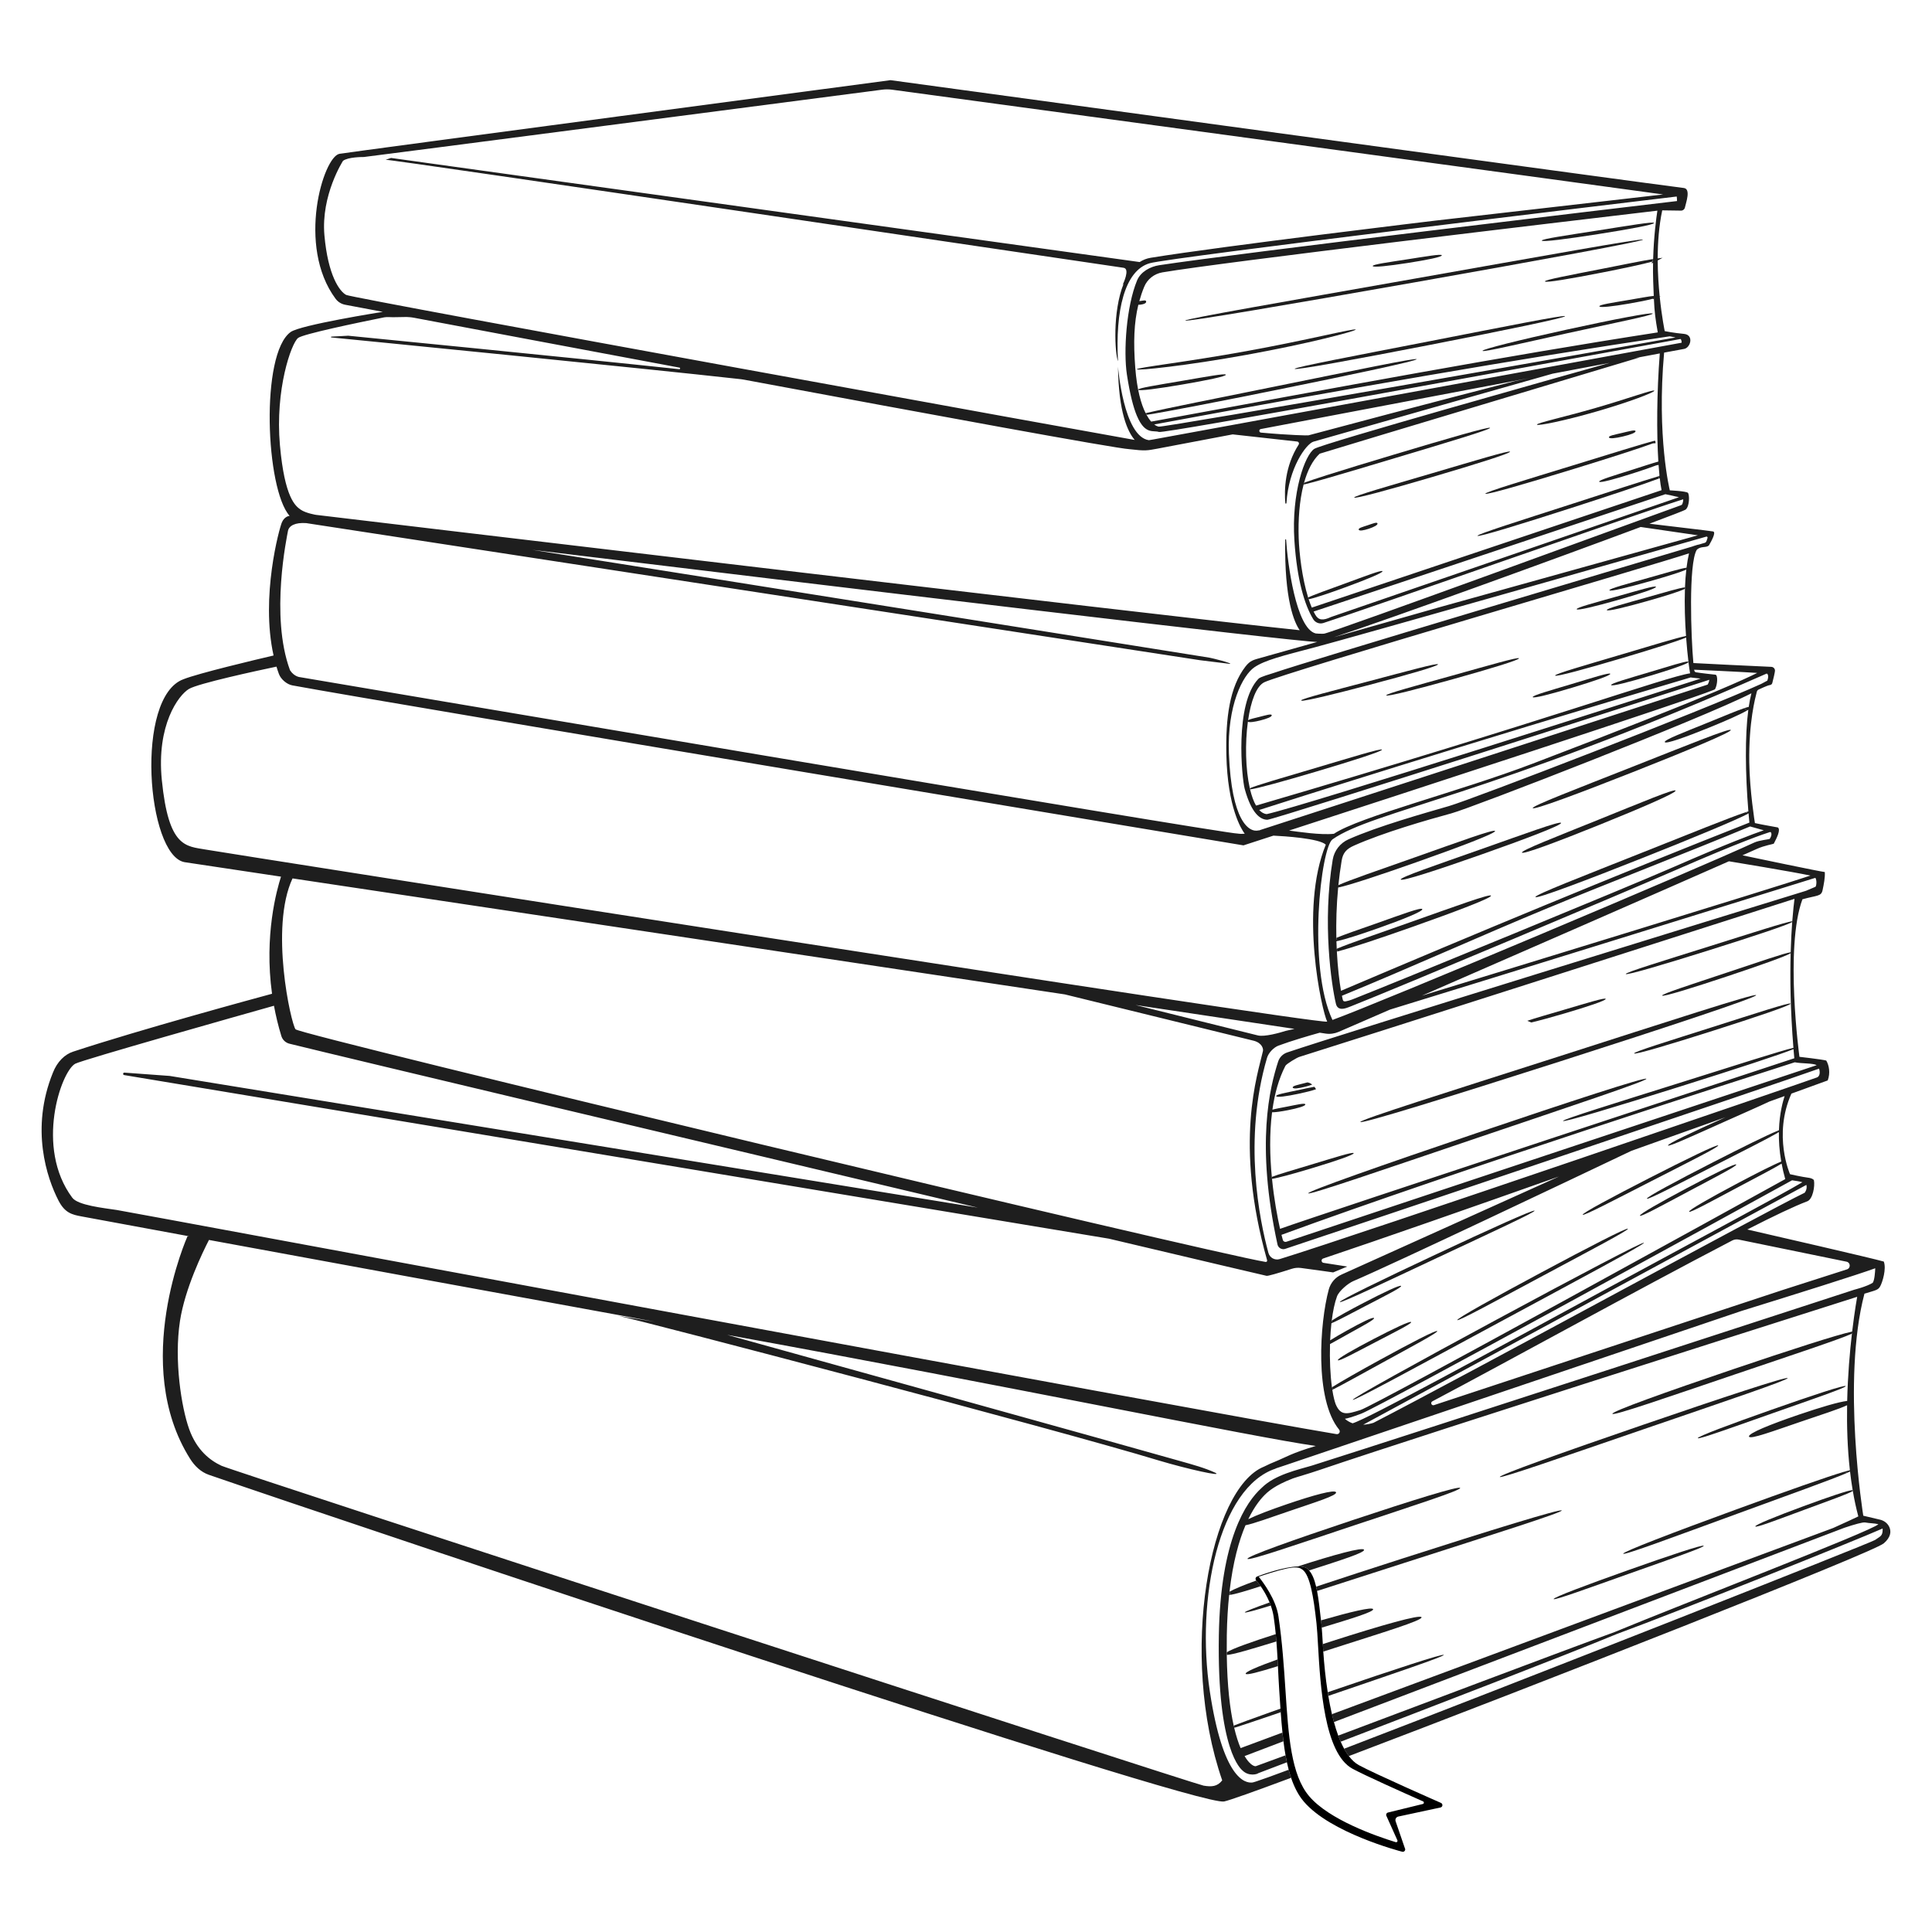 <?xml version="1.0" encoding="utf-8"?>
<svg xmlns="http://www.w3.org/2000/svg" data-name="Layer 9" id="Layer_9" viewBox="0 0 4000 4000">
  <defs>
    <style>
      .cls-1 {
        fill: none;
      }

      .cls-2 {
        fill: #1e1e1e;
      }
    </style>
  </defs>
  <path class="cls-1" d="M3538.15,1406.83l-.25-.03.87.7c0-.35-.25-.62-.62-.67Z"/>
  <path class="cls-1" d="M2399.28,883.32c12.65,1.8,953.06-164.04,1069.79-184.64-3.37-.75-7.48-1.62-12.1-2.39-315.7,47.06-679.01,110.49-1067.29,182.49,3.59,2.74,6.91,4.14,9.6,4.54Z"/>
  <path class="cls-1" d="M2604.94,3671.34c-1.47,1.82-18.98,7.18-32.17-5.44-2.54-2.42-53.22-40.13-49.23-280.06,3.29-198.73,56.69-276.37,88.22-304.95.55-.5.95-.85,1.22-1.12,26.61-26.44,74.92-37.09,102.58-45.19,205.29-64.82,1123.96-364.46,1123.96-364.46,0,0,25.19-6.29,37.79-14.17,3.79-5.24,4.91-22.2,5.24-30.13-36.36,13.34-164.36,53.5-276.89,88.39-343.73,116.28-943.94,319.27-943.94,319.27l-20.35,6.76c-.12.15-.25.3-.37.45-117.17,38.76-165.21,268.86-136.1,461.43,27.11,179.32,72.1,190.8,88.84,188.3,1.27-.27,3.19-.85,5.74-1.65.52-.25.8-.4.8-.4,0,0-.05.07-.1.17,11.6-3.71,35.14-12.21,67.9-24.43-1.33-5.02-2.56-10.16-3.69-15.44-37.08,14.16-59.42,22.66-59.42,22.66Z"/>
  <path class="cls-1" d="M3882.14,3188.38c11.02-7.88,15.76-7.88,15.76-22.05,0-.6-.07-1.12-.15-1.67-57.36,25.47-417.91,169.7-550.02,218.33-112.96,46.6-390.01,153.34-571.97,223.07,2.24,5.12,4.6,9.99,7.1,14.54,357.02-136.67,1090.83-426.19,1099.28-432.22Z"/>
  <path class="cls-1" d="M2576.83,3635.77c9.3,15.71,18.06,21.25,23.02,21.05,15.21-5.46,36.27-13.19,61.69-22.62-1.65-9.35-3.07-19.05-4.32-29.03l-80.4,30.6Z"/>
  <path class="cls-1" d="M3342.54,3379.15c133.68-55.47,532.24-209.05,546.5-223.37-7.11-2.07-17.48-1.82-27.36-3.62-4.91-.9-21.67,3.79-43.1,10.97l-1056.81,402.24c2.68,9.8,5.63,19.22,8.9,28.06,187.28-70.27,456.29-172.23,571.86-214.28Z"/>
  <path class="cls-1" d="M2581.55,3562.44c13.92-5.11,30.25-11,48.48-17.46,6.73-2.39,13.8-4.89,21.01-7.43-.87-12.32-1.67-24.86-2.51-37.54-1.1-16.65-1.87-33.46-2.71-50.45-39.91,12.43-65.61,19.36-66.8,15.71-1.2-3.74,24.78-14.81,66.07-29.64-.66-12.27-1.44-24.67-2.44-37.2-50.86,15.61-90.01,27.41-102.71,27.91.9,64.4,6.63,111.86,14.34,146.38,2.59-1,5.34-2.04,8.26-3.17,5.71-2.12,12.05-4.51,19-7.11Z"/>
  <path class="cls-1" d="M2600.78,3271.98c-1.1-1.25-1.55-2.94-1.15-4.54s1.55-2.92,3.09-3.49c10.84-4.06,55.43-20.12,83.83-20.71,75.03-24.19,135.47-40.88,137.54-34.53,1.87,5.77-47.94,21.55-113.73,42.74,6.59,7.43,11.1,18.82,14.55,33.52,51.27-17.03,112.59-37,178.54-58.21,181.2-58.26,328.65-103.75,330.02-99.51,1.37,4.26-145.8,50.63-327.02,108.89-66.31,21.32-127.98,41.28-179.6,57.81,3.26,16.94,5.57,37.48,8.16,60.82,61.35-17.7,106.25-28.36,107.87-23.09,1.62,5.35-43.76,19.28-106.35,38.16.79,9.57,1.46,21.17,2.21,34.04,6.36-2.07,12.82-4.16,19.37-6.26,100.54-32.27,182.89-55.79,185.01-49.26,2.09,6.56-79.84,31.37-180.37,63.65-7.81,2.51-15.49,4.98-23.03,7.42,1.75,25.37,4.6,54.76,9.2,84.13,3.05-1.05,6.07-2.08,9.14-3.14,63.37-21.72,120.86-41.05,162.64-54.55,41.78-13.49,67.84-21.15,68.41-19.53.55,1.62-24.92,11.07-66.37,25.54-41.43,14.47-98.87,33.97-162.22,55.69-3.49,1.2-6.93,2.38-10.38,3.56,2.14,12.83,4.63,25.58,7.51,37.91l1037.92-385.53c24.24-10.97,44.72-20.35,51.95-23.97-4.59-17.11-8.35-34.77-11.42-52.77-.1.08-.22.15-.35.25-7.66,5.29-49.31,20.05-99.19,38.46-55.99,20.65-101.14,38.09-102.33,34.84-1.2-3.22,43.72-21.27,99.71-41.93,51.33-18.93,94.13-33.5,101.81-33.3h.05c-2.15-12.69-3.94-25.54-5.44-38.48-1.65.82-3.77,1.8-6.31,2.89-29.95,13.02-119.62,45.19-225.24,83.78-130.89,47.81-236.71,87.37-238.11,83.48-1.42-3.87,104.1-44.2,234.99-92.01,101.23-36.99,187.95-67.61,222.75-77.79,4.96-1.45,8.88-2.49,11.62-3.07-5.09-45.14-6.48-91.13-5.79-134.51-16.61,7.88-53.1,19.55-95.05,33.82-58.71,20-105.82,37.56-108.04,31.05-2.22-6.51,44.47-25.36,103.18-45.37,44.44-15.14,83-26.59,100.09-28.43,1.22-53.05,5.46-101.66,9.8-139.27-26.86,12.15-125.7,44.82-243.05,84.57-138.95,47.06-251.23,86.22-252.9,81.33-1.65-4.89,110.31-45.02,249.26-92.08,118.17-40.03,217.78-72.18,245.92-77.87.45-.1.87-.17,1.27-.25,5.24-44.15,10.4-72,10.4-72,0,0-499.56,158.57-844.45,270.26-114.98,37.21-212.75,69.24-269.11,88.42-23.47,8.01-46.04,14.24-54.7,17.33-39.33,15.16-50.08,27.23-53.12,29.18-.27.3-.97.97-1.97,1.87-9.38,8.5-23.47,24.69-37.34,53.32,17.03-8.38,46.34-19.5,79.94-30.98,54.5-18.63,99.59-31.08,101.81-24.57,2.22,6.51-42.42,20.25-96.92,38.88-40.1,13.69-74.37,26.21-90.56,29.26-13.47,31.65-26.09,75.97-33.1,137.52,9.36-5.48,29.21-13.6,55.41-23.14-.12-.14-.26-.29-.27-.31ZM3370.4,3251.01c85.77-30.45,155.78-53.82,156.93-50.56,1.15,3.24-68.61,27.24-154.41,57.66-85.77,30.45-155.06,55.79-156.2,52.55-1.17-3.24,67.91-29.23,153.68-59.66ZM3821.26,2869.79c1.15,3.24-67.61,26.69-152.14,56.44-84.52,29.75-152.81,54.55-153.96,51.3-1.15-3.24,66.92-28.68,151.44-58.44,84.52-29.75,153.51-52.57,154.66-49.31ZM3401.25,2950.07c164.53-56.49,298.47-100.71,299.81-96.79,1.35,3.89-132.34,48.88-296.87,105.37-164.53,56.49-297.67,103.08-298.99,99.19-1.35-3.92,131.49-51.28,296.05-107.77ZM2582.79,3227.36c-1.65-4.89,96.27-39.71,217.88-80.21,121.59-40.5,220.83-71.36,222.45-66.47,1.62,4.91-97.27,36.71-218.88,77.22-121.59,40.53-219.83,74.37-221.45,69.46Z"/>
  <path class="cls-1" d="M2632.3,3551.59c-18.33,6.19-34.77,11.72-48.83,16.49-7.03,2.29-13.49,4.41-19.25,6.31-2.89.92-5.64,1.8-8.18,2.62-.25.08-.47.15-.7.22,4.07,17.21,8.63,31.08,13.29,42.05l86.56-32.15c-1.4-13.65-2.56-27.74-3.61-42.15-6.6,2.27-13.08,4.49-19.27,6.62Z"/>
  <path class="cls-1" d="M2637.04,3347.8c-1.23-8.29-3.38-16.22-6.02-23.63-33.55,10.26-53.24,15.63-53.74,14.08-.5-1.54,18.39-8.95,51.28-20.54-5.69-13.91-12.83-25.55-18.46-33.61-29.85,9.62-52.71,16.52-63.53,17.94-.6.07-1.17.12-1.7.17-2.62,24.97-4.34,52.65-4.86,83.38-.2,12.25-.22,23.94-.12,35.17,12.53-7.63,51.28-21.51,101.42-37.51-1.13-11.68-2.49-23.47-4.28-35.44Z"/>
  <path class="cls-1" d="M3823.1,2612.2l-223.27-45.77c-4.54-.92-9.25-.27-13.37,1.85-201.5,104.93-465.35,250.85-620.95,333.04-4.66,2.47-1.65,9.55,3.37,7.88l720.64-237.99,134.46-43.12c8.06-2.57,7.41-14.19-.87-15.89Z"/>
  <path class="cls-1" d="M2771.32,2136.45c-8.43,3.62-17.68,4.81-26.74,3.47,0,0-4.19-.65-12.2-1.85-24.07,6.71-57.81,16.61-85.27,26.69-10.03,3.67-20.83,15.04-23.84,25.29-49.86,169.52-15.54,336.28,2.84,403.87,2.74,10.13,13.34,15.96,23.37,12.87,163.54-50.38,1105.1-372.74,1112.81-376.26,5.74-2.59,6.26-11.35,3.84-18.03-85.5,31-984.71,333.13-1105.25,373.14-6.98,2.32-14.42-1.97-15.99-9.13-45.39-208.48-15.86-325.28,1.35-378.6,2.87-8.9,9.78-15.89,18.66-18.91,112.51-38.19,917.03-286.27,1074.3-334.73,9.38-4.04,18.28-7.83,19.3-8.18,1.92-.65,3.69-12.67.07-18.66-94.3,29.31-707.6,219.8-880.81,272.83-50.13,21.8-87.99,38.23-106.45,46.19Z"/>
  <path class="cls-1" d="M2656.02,2567.2c.9,3.07,4.19,4.76,7.21,3.74l1097.95-365.53c-6.78-4.51-30.2-3.09-45.34-6.06-82.75,26.46-706.6,226.54-1062.68,357.25,1.12,4.46,2.09,8.06,2.87,10.6Z"/>
  <path class="cls-1" d="M3739.88,2453.2l-917.55,496.52c8.13-.4,15.56-2.14,21.25-3.89,191.27-98.52,816.84-440.06,892.78-476.37,3.82-5.11,4.96-11.25,3.52-16.26Z"/>
  <path class="cls-1" d="M2661.28,2206.73c-13.87,26.84-22.3,58.06-26.89,90.73,6.58-1.9,17.81-3.84,30.48-6.33,20.5-4.02,37.01-7.98,37.66-4.61.67,3.37-15.69,8-36.21,12.05-13.82,2.72-25.96,4.46-32.65,4.29-5.71,44.67-4.51,91.76-.52,133.81,12.89-5.19,44.32-14.27,80.86-25.27,48.51-14.64,87.64-27.19,88.64-23.89,1,3.29-37.94,16.49-86.47,31.13-37.24,11.22-69.29,20.05-82.63,22.05,4.24,42.6,11.25,79.74,16.64,103.5,90.24-32.22,1024.62-339.94,1064.72-353.16-.6-6.41-1.12-12.69-1.65-18.95-24.59,10.3-119.92,41.38-234.04,77.29-133.48,42-242.1,74.75-243.12,71.46-1.05-3.29,107.37-36.66,240.85-78.66,114.98-36.19,211.05-66.99,236.11-72.73-6.33-78.66-7.11-144.76-5.71-195.81-10.3,6.26-64.7,25.56-130.59,47.51-73.92,24.64-134.31,43.32-135.4,40.05-1.07-3.27,59.09-22.57,133.03-47.24,66.72-22.22,121.86-41.23,132.76-42.3.1,0,.17-.02.25-.02.7-24.49,1.87-45.44,3.14-62.58-10.6,6.34-82.55,30.18-170.1,57.71-95.5,30.05-173.34,53.07-174.39,49.78-1.02-3.29,76.62-26.96,172.12-56.99,88.54-27.83,161.29-51.38,172.29-52.05h.2c1.72-22.52,3.57-38.28,4.66-46.54-189.13,60.53-935.23,299.29-1025.49,327.35-4.59,1.42-26.36,14.19-28.56,18.43ZM3059.74,2355.46c-193.34,65.47-349.77,119.42-351.19,115.18-1.45-4.24,154.71-59.03,348.03-124.5,193.34-65.47,350.64-116.82,352.06-112.58,1.45,4.24-155.58,56.44-348.9,121.91ZM3707.18,2077.91c1.02,3.27-71.06,27.66-160.49,56.12-89.41,28.46-162.34,50.21-163.39,46.94-1.05-3.29,71.68-25.69,161.12-54.15,89.41-28.46,161.72-52.2,162.76-48.91ZM3635.9,2060.36c1.47,4.59-181.37,65.22-407.66,137.75-226.29,72.53-410.3,129.44-411.77,124.85s182.27-62.43,408.53-134.93c226.29-72.53,409.43-132.26,410.9-127.67ZM2713.16,2232.9l69.34-15.44c156.8-46.76,237.01-69.14,301.88-92.48,16.14-5.79,55.52-17.71,55.52-17.71,0,0,10.96,2.17,22.12,6.23,14.95-5.22,42.85-13.1,74.65-22.46,48.04-14.12,86.79-26.24,87.77-22.95.97,3.29-37.59,16.09-85.62,30.2-27.61,8.12-52.32,14.91-68.55,18.59,9.97,4.68,17.75,10.96,14.38,18.62-6.68,15.29-96.67,38.91-119.27,45.67-3.12.92-5.01,4.02-4.46,7.21,1.52,9.25,2.22,43.22-33.12,59.66-43.2,20.1-124.63-.15-124.63-.15,0,0-.05,0-.15.02l-.03.03c-6.24,1.9-177.65,53.47-192.62,49.11-1.5-.42,19.03-20.93,18.41-30.48-.2-3.07-1.66-7.3-4.04-11.44-7.92,2.88-21.23,6.23-36.44,9.44-24.92,5.26-45.39,8.18-46.09,4.81-.72-3.37,19.63-6.93,44.52-12.2,13.85-2.93,26.2-5.76,34.55-7.12-1.35-1.67-2.86-3.21-4.5-4.54-3.97,1.51-8.93,3.01-14.37,4.4-13.67,3.52-25.11,5.01-25.96,1.67-.85-3.32,10.4-5.49,24.09-8.98,2.21-.57,4.33-1.13,6.36-1.67-5.68-1.66,4.12-7.63,6.26-8.06Z"/>
  <path class="cls-1" d="M3731.69,2447.64c-6.29-1.75-14.24-2.97-21.42-3.97-92.28,50.68-852.98,468.31-891.76,483.08-18.96,7.21-28.61,9.8-34.09,10.67,5.04,4.41,10.47,7.41,15.99,9.35,30.6-8.68,289.36-150.22,527.6-279.44,187.61-101.73,362.42-194.89,403.69-219.7Z"/>
  <path class="cls-1" d="M2816.67,2919.29c29.7-9.28,794.59-431.25,879.46-478.09-3.14-11.1-5.59-21.8-7.51-32.02-15.11,9.33-50.08,27.49-90.54,48.96-55.07,29.26-99.39,53.62-100.99,50.58-1.62-3.04,42.37-27.98,97.44-57.26,41.48-22.02,77.42-40.23,93.3-46.56-3.94-22.7-5.16-43.12-4.84-60.93-.57.35-1.2.72-1.85,1.1-20,11.72-70.73,37.19-129.87,67.42-77.44,39.58-139.92,72.3-141.49,69.24-1.55-3.07,60.61-36.39,138.05-75.97,58.91-30.13,109.69-55.17,131.31-64.1,1.45-.6,2.77-1.12,3.94-1.57,1.15-36.04,8.55-60.73,11.72-70.78-9.83,3.54-20.35,7.33-31.47,11.32-21.05,9.93-54.72,24.69-92.51,41.58-64.25,28.68-116.05,52.58-117.45,49.43-1.4-3.14,50.11-27.66,114.38-56.34,1.57-.72,3.14-1.42,4.71-2.12-58.09,20.8-124.53,44.5-194.76,69.46-131.74,62.73-493.28,234.49-575.78,269.74-11.05,4.71-29.7,20.43-33.84,31.7-4.91,13.34-8.48,30.8-10.9,50.16,12.2-8.06,36.86-21.62,65.57-36.56,41.88-21.8,76.47-38.26,78.06-35.19,1.57,3.04-32.7,20.1-74.57,41.9-29.01,15.11-54.05,28.51-67.24,34.32-.87.37-1.7.72-2.47,1.05-1.25,11.35-2.12,23.27-2.64,35.34,9.13-5.79,21.18-12.82,34.47-20.23,29.85-16.66,54.7-28.93,56.39-25.91,1.67,2.99-22.87,15.86-52.7,32.5-15.01,8.38-28.51,16.11-38.43,21.35-.95,31.9.55,64.2,3.99,89.44,19.65-12.37,56.59-33.32,99.19-56.67,64.35-35.27,117.17-62.63,118.82-59.61,1.65,3.02-50.83,30.98-115.18,66.24-42.4,23.24-79.36,43.85-100.09,54.32-.67.32-1.32.65-1.97.97,1.12,7.18,2.37,13.72,3.82,19.35.97,3.84,2.07,7.38,3.24,10.7,10.4,24.52,23.92,20.3,51.2,11.77ZM3492.74,2459.78c55.09-29.26,100.39-51.75,102.01-48.71,1.6,3.04-43.37,26.11-98.44,55.37-55.09,29.28-99.39,53.62-101.01,50.58-1.62-3.04,42.37-27.98,97.44-57.24ZM3414.9,2438.98c77.44-39.61,140.87-70.46,142.44-67.39,1.55,3.07-61.55,34.52-139,74.12-77.44,39.58-139.92,72.3-141.49,69.24-1.55-3.07,60.61-36.39,138.05-75.97ZM3370.35,2544.03c1.65,3.02-77.77,44.72-175.28,96.92-97.54,52.2-176.26,95.17-177.88,92.13-1.62-3.04,76.77-46.59,174.31-98.79,97.52-52.2,177.23-93.3,178.85-90.26ZM2847.04,2779.13c-41.88,21.82-75.5,40.1-77.09,37.06-1.6-3.04,31.72-21.95,73.6-43.77,41.88-21.8,76.47-38.23,78.06-35.17,1.57,3.04-32.7,20.08-74.57,41.88ZM2774.07,2695.7c-1.47-3.12,88.17-46.69,199.48-98.89,111.29-52.2,202.1-93.28,203.57-90.16,1.45,3.12-89.06,44.79-200.37,97-111.29,52.23-201.22,95.17-202.67,92.06ZM3099.92,2731.39c166.46-89.76,302.06-161.32,303.68-158.27,1.65,3.02-133.63,75.17-300.09,164.93-166.45,89.76-301.06,163.14-302.68,160.12-1.65-3.04,132.64-77.02,299.09-166.78Z"/>
  <path class="cls-1" d="M2758.7,2111.69c96.37-34.84,754.51-312.23,873.2-367.23,10.7-4.94,31.15-6.68,32.1-7.63,6.31-9.45,2.29-13.77,2.29-13.77l-1.62-.45c-10.23,3.14-59.93,19.55-196.58,79.29-100.04,43.75-571.12,242.08-670.86,281.46l-.9.35c-6.19,2.44-12.55,4.96-18.03,4.96-2.22,0-4.29-.4-6.16-1.37-3.12-1.62-5.19-4.56-6.19-8.73-9.28-38.81-28.56-168.13-6.71-298.79,3.12-18.58,15.36-34.32,32.77-42.1,61.01-27.19,156.73-53.92,207.96-68.84,49.16-14.34,528.3-198.95,646.87-253.1,6.96-3.59,12.17-6.56,12.17-6.56,0,0,3.97-9.28,0-14.22-.42-.07-1-.15-1.72-.25-578.05,254.82-813.9,284.18-898.37,342.99-24.07,16.76-52.58,262.85-.22,373.99Z"/>
  <path class="cls-1" d="M2943.94,2061.43c185.36-56.72,728.37-223.1,804.32-248.64-34.22-7.48-166.6-29.23-168.67-29.58-145.58,64.27-441.73,193.72-635.64,278.22Z"/>
  <path class="cls-1" d="M2778.28,2061.65c.55,2.74,1.1,5.26,1.62,7.48.72,2.97,1.97,3.62,2.37,3.82,3.52,1.85,18.88-4.24,18.88-4.24,99.74-39.36,563.94-229.96,663.95-273.68,111.26-48.63,164.53-68.49,186.56-76.04l-28.31-7.91c-126.7,52.9-293.88,117.07-417.11,168.28-141.19,58.34-286.47,124.21-427.96,182.29Z"/>
  <path class="cls-1" d="M2803.2,1750.79c-15.11,6.73-22.72,14.64-25.42,30.75-2.87,17.26-5.11,34.34-6.81,51.08,21.05-9.8,83.58-31.18,157.13-57.14,91.66-32.35,165.63-59.51,167.25-54.97,1.6,4.54-72.05,32.6-163.71,64.95-74.72,26.36-138.3,47.44-160.15,51.85-.35.08-.67.15-1,.2-3.54,37.19-4.44,72.55-3.74,104.28,16.01-6.88,46.76-17.26,81.86-29.63,52.38-18.51,94.5-34.42,96.12-29.88,1.6,4.54-40.23,21.37-92.61,39.86-35.44,12.52-66.64,22.57-83.6,26.36-.55.12-1.07.25-1.6.35.15,5.29.35,10.43.6,15.49,24.77-10.58,83.73-30.8,152.21-54.97,91.66-32.35,165.63-59.51,167.23-54.97s-72.05,32.6-163.71,64.95c-68.86,24.32-128.27,44.12-154.23,50.53-.42.1-.82.2-1.22.3,1.77,33.6,5.19,61.63,8.55,81.18,277.97-118.19,565.41-237.81,845.54-348.25-.6-6.29-1.17-12.6-1.7-18.88-25.74,13.64-111.71,49.26-214.22,90.01-124.01,49.28-225.24,87.44-227.01,82.95-1.8-4.46,99.11-43.5,223.12-92.8,97.54-38.76,180.32-72.33,212.07-82.7,2.12-.7,4.02-1.3,5.66-1.77-6.49-79.11-7.18-156.7-.1-210.5-.77.5-1.62,1-2.54,1.55-13.74,8.06-43.67,21.27-78.66,35.49-49.28,20.03-89.99,34.47-91.81,30-1.82-4.46,38.53-19.78,87.82-39.81,32.7-13.27,61.08-25.29,77.04-30.58,3.69-1.22,6.71-2.07,8.98-2.52,1.55-10.43,3.39-19.88,5.56-28.16-101.46,51.85-578.4,236.91-620.9,248.51-51.25,13.97-141.46,39.88-202.02,66.89ZM3068.32,1768.72c-91.66,32.35-166.63,56.74-168.23,52.2-1.6-4.54,73.03-29.83,164.68-62.18,91.66-32.35,165.63-59.51,167.23-54.97,1.62,4.54-72.03,32.6-163.69,64.95ZM3312.59,1707.27c-87.82,35.44-159.72,62.35-161.52,57.89-1.8-4.46,69.76-32.27,157.55-67.69,87.82-35.44,158.62-65.1,160.42-60.61,1.8,4.46-68.64,34.99-156.45,70.41ZM3377.01,1588.65c113.21-44.67,204.64-81.81,206.41-77.32,1.77,4.49-89.31,42.5-202.55,87.17-113.21,44.69-205.71,79.09-207.48,74.6-1.77-4.46,90.39-39.76,203.62-84.45Z"/>
  <path class="cls-1" d="M3511.54,1391.92c10.1,1.7,35.39,4.51,40.05,4.94,5.24.5,4.64,20.43-.85,30.05-.07.12-.15.2-.27.27-.67.35-1.77.87-3.32,1.5l1.82,4.29c50.41-21.15,75.8-33,89.21-39.78-39.58-2.59-120.24-6.21-130.59-6.66.1.67.2,1.32.32,1.87.35,1.82,1.77,3.22,3.62,3.52Z"/>
  <path class="cls-1" d="M2668.89,1719.57c18.41,2.44,65.57,9.68,92.85,6.68,53.07-35.52,257.76-86.57,412.02-145.41,192.62-73.45,306.9-119.22,375.21-147.87l-1.82-4.29c-54.55,22.6-644.67,214.97-878.27,290.88Z"/>
  <path class="cls-1" d="M2597.24,1381.42c-24.32,16.44-56.67,79.16-52.9,178.58,5.29,139.89,41.4,164.86,62.08,159.12-.15.17-.27.35-.42.52,2.94-.97,4.71-1.7,4.84-1.75,2.62-.85,906.15-294.23,924.43-300.44.15-.05.27-.15.37-.3,2.69-4.64,3.09-8.26,3.14-9.65,0,0-900.84,289.71-914.73,289.71s-32.67-11.55-47.09-64.15c-5.64-20.55-21.52-176.13,28.68-227.86,3.84-3.99,25.39-9.9,30.63-11.7,84.67-28.76,727.35-220.28,867.49-262,1.72-.62,3.42-1.25,3.54-1.27,4.56-1.6,8.26-2.52,11.32-3.14,7.86-2.34,12.1-3.62,12.1-3.62,1.35-1,2.24-2.52,2.77-4.14l1.77-5.61c.37-1.22-.37-2.49-1.62-2.74l-.47-.07c-80.09,22.82-745.96,212.35-810.35,229.13-68.51,17.88-104.28,26.99-125.58,41.38Z"/>
  <path class="cls-1" d="M3500.89,1402.39c-475.52,140.72-844.75,258.84-893.83,274.6,4.61,5.01,9.8,8.03,15.61,8.53,81.01-17.81,802.87-249.86,898.37-280.58l-19.6-2.17c-.25-.03-.47-.15-.55-.37Z"/>
  <path class="cls-1" d="M2761.55,1319.34c108.57-30.75,218.76-62.15,218.76-62.15l534.91-148.87-118.34-17.23c-170,63.47-523.68,191.97-635.32,228.26Z"/>
  <path class="cls-1" d="M2609.16,1491.63c-12.37,3.09-22.87,4.56-25.54,2.42-6.11,44.84-4.94,98.79,3.99,138,12.94-6.04,68.39-21.95,134.61-41.6,76.34-22.65,138.02-41.7,139.02-38.38.97,3.29-60.53,23-136.88,45.64-66.42,19.7-122.16,35.17-136.2,36.69,3.14,13.14,7.21,24.54,12.17,33.22.3.03.55.03.87.08,612.6-179.45,847.76-266.32,897.92-273.63-.95-5.51-2.07-13.39-3.27-23.1-.25.27-.6.55-1.05.87-6.96,4.74-38.86,15.41-77.47,26.99-44.32,13.29-80.66,22.75-81.66,19.45-1-3.29,35.14-13.39,79.49-26.71,40.03-12,73.05-22.5,79.79-22,.3.03.55.05.75.12-1.65-13.69-3.37-30.8-4.76-49.78-16.36,7.18-68.96,23.77-131.59,42.35-76.34,22.65-138.62,39.68-139.59,36.39-1-3.29,61.11-20.98,137.45-43.65,63.45-18.83,116.72-35.14,133.51-38.23-2.14-30.2-3.42-64.82-2.24-97.79-8.78,4.91-40.4,14.86-78.31,25.56-45.32,12.82-82.43,21.85-83.38,18.56-.92-3.32,35.99-13.02,81.31-25.84,38.78-10.95,71.13-20.63,80.23-21.1.08-.03.17-.03.25-.03.5-12.69,1.4-25.12,2.74-36.91-11.32,5.21-40.9,14.44-75.82,24.29-45.32,12.82-82.43,21.85-83.35,18.56-.95-3.32,35.99-13.02,81.31-25.81,35.34-10,65.34-18.93,77.27-20.78.37-.08.72-.13,1.05-.17,1.32-10.53,2.99-20.5,5.16-29.68-63.05,21.42-838.96,247.26-879.36,266.92-16.61,8.08-27.88,39.68-33.55,78.69,3.04-2.32,12.4-4.21,23.29-6.96,13.79-3.44,24.82-6.93,25.64-3.59.85,3.34-10,7.48-23.79,10.95ZM3345.66,1235.49c45.32-12.82,81.86-23.87,82.8-20.55.92,3.29-35.44,15.01-80.76,27.83-45.29,12.79-82.4,21.85-83.35,18.53-.95-3.32,35.99-13.02,81.31-25.81ZM3252.86,1416.56c44.32-13.32,80.06-24.77,81.06-21.47.97,3.29-34.57,15.41-78.89,28.71-44.32,13.29-80.66,22.75-81.66,19.45-1-3.29,35.14-13.39,79.49-26.69ZM3144.84,1362.99c.95,3.29-60.18,21.82-136.03,43-75.87,21.17-137.72,37.01-138.65,33.69-.92-3.32,60.76-19.8,136.6-40.98,75.87-21.2,137.15-39.03,138.07-35.72ZM2621.28,1463.57l70.73-15.19s.69.52,1.85,1.49c4.33-4.22,65.85-19.8,140.84-39.6,78.31-20.68,141.61-38.13,142.49-34.82.9,3.32-62.25,21.45-140.57,42.13-72.27,19.1-132.18,33.69-141.69,33.22,5.93,5.22,19.37,18.76,25.22,38.63,6.24,21.22,9.4,43.47,8.23,60.46-.35,4.94-5.76,7.81-10.05,5.36-7.26-4.09-13.04-7.36-16.71-9.4-2.52-1.42-5.69-.92-7.66,1.2l-37.36,40.28c-2.34,2.52-6.58.6-6.16-2.84,2.84-23.79,5.01-79.99-29.16-120.91Z"/>
  <path class="cls-1" d="M622.47,1055.14c10.8,7.48,31.75,10.8,31.75,10.8,0,0,1764.84,210.73,2036.69,238.83-10.95-15.49-32.07-61.8-30-187.36.03-1.15,1.75-1.2,1.82-.05,3.02,47.81,20.38,184.34,61.4,194.14,2.32.25,4.49.4,6.43.47.12,0,.25,0,.4-.03t-.03.05c5.44.25,9.2.03,10.1,0,12.62-.4,697.37-251.28,739.47-266.09,1.3-.45,2.29-1.47,2.74-2.77.85-2.57,2.05-6.86,1.6-9.4-73.87,22.57-647.51,224.79-744.93,256.14-8.03,2.59-16.71-.72-21.08-7.96-17.81-29.46-33.47-80.91-38.88-162.27-6.68-100.19,22-178.03,41.18-190.37,17.26-11.07,511.49-149.97,611.4-177.98-35.29,6.68-75.2,14.24-118.14,22.37-75.92,21.52-480.73,136.35-495.15,140.79-14.91,4.59-51.35,54.4-55.79,127.17-.07,1.45-2.19,1.5-2.32.08-2.39-27.34-1.07-76.54,27.56-121.16,1.7-2.62.02-6.06-3.07-6.38-6.46-.65-55.99-6.14-133.53-14.82-90.26,17.16-150.87,28.63-155.86,29.56-21.47,3.89-24.12,5.01-57.64,1.1-30.1-1.67-411.75-71.85-798.78-144.03-1.97-.37-3.94-.67-5.94-.9-211.92-23.62-775.46-79.29-847.84-86.42-1.05-.1-1.05-1.6,0-1.72l34.87-1.87s458.11,45.02,685.45,69.31c2.09.22,2.54-2.87.47-3.24-213.69-39.96-416.69-78.19-549.27-103.18-6.46-1.22-13.02-1.75-19.6-1.6-7.96.2-17.98.4-24.09.4-3.97,0-13.49-.75-18.41.25-55.12,11.1-167.65,34.52-178.23,42.65-14.02,10.8-47.96,106.65-37.66,222.25,9.73,109.02,32.07,125.73,42.9,133.23Z"/>
  <path class="cls-1" d="M2349.27,910.81c-14.42-16.71-33.4-56.72-34.57-151.64,0,0,11.27,144.71,63.9,152.19h.07c5.56-.75,11.67-1.97,19.8-3.47,22-4.09,1083.18-198.35,1083.18-198.35,0,0,.22-5.14-2.1-7.68-341.27,61.85-1069.61,196.46-1080.29,192.47-10.75-4.04-28.48,6.76-45.34-33.22-.2-.05-.32-.1-.32-.2-.02-.05.03-.15.12-.22-7.23-17.31-14.29-44-20.6-85.25-7.23-47.51-1.32-140.74,21.03-194.76,7.43-17.91,27.04-28.71,46.19-31.63,162.39-24.74,957.83-119.29,1071.78-132.78,0-4.36-.55-8.5-.67-9.38-98.27,11.62-1048.51,125.98-1090.99,138.1-52.6,15.04-71.41,99.59-65.77,202.92-6.36-15.29-11.82-101.96,11.65-160.49l-2.22,2.62c.7-1.4,16.56-33.82,1.85-35.64-15.01-1.9-1519.99-225.46-1527.53-223.59l11.27-3.77,1549.82,215.51c6.73-4.36,14.29-7.43,22.8-8.83,150.32-24.42,589.98-77.04,589.98-77.04l471.01-54.07c-146.98-20.4-1466.5-199.28-1596.24-216.86-6.83-.92-13.72-.95-20.55-.08-110.16,14.37-1069.81,139.39-1073.05,139.39-3.42,0-33.07,0-43.35,7.98,0,0-45.82,70.88-38.48,154.01,7.33,83.13,31.25,116.25,45.09,123.58,13.87,7.33,1610.03,296.75,1631.21,300.01.47.08.87.12,1.32.17Z"/>
  <path class="cls-1" d="M2719.55,1265.94c1.15,2.32,2.34,4.59,3.57,6.73,6.58,11.52,15.69,12.67,32.75,4.71l720.27-247.96c-8.21-2.1-20.65-4.61-28.18-6.24l-728.1,242.92-.3-.17Z"/>
  <path class="cls-1" d="M2688.79,1113.7c1.07,32.05,7.01,83.05,19.55,123.36,11.05-5.49,39.96-15.64,73.65-27.96,43.82-16.04,79.11-29.7,80.28-26.46,1.17,3.22-33.87,17.53-77.69,33.57-33.84,12.37-63,22.17-75.07,24.49,1.97,6.09,4.12,11.87,6.41,17.28l724.18-243.15c-1.4-6.66-2.64-15.01-3.74-24.72-.5.2-1.02.37-1.55.57-33.07,12.32-98.94,34.32-175.06,58.89-55.02,17.76-104.93,33.52-141.21,44.42-36.29,10.9-58.96,16.96-59.51,15.31-.52-1.62,21.57-9.48,57.54-21.37,35.99-11.87,85.85-27.78,140.87-45.57,76.17-24.59,142.24-46.29,176.03-56.22.62-.2,1.25-.37,1.87-.55-.2-.12-.32-.25-.32-.37.03-.15.27-.3.77-.42-.72-6.86-1.35-14.32-1.92-22.3-1.97.5-3.64.87-4.91,1.02-12.17,4.69-29.08,10.43-47.86,16.41-37.93,12.07-69.14,20.55-70.16,17.26-1.05-3.27,29.93-12.4,67.86-24.47,22.22-7.08,41.93-13.62,54.62-17.13-3.64-58.66-3.34-142.64,3.02-223.87-14.52,2.72-31.85,5.99-51.55,9.7l9.7-1.37c-9.13,2.74-593.79,178-662.3,199.25-14.96,13.82-25.41,35.22-32.35,60.23,9.55-3.64,25.91-9.1,47.36-15.91,35.52-11.32,84.77-26.26,139.24-42.6,54.47-16.34,103.85-30.98,139.72-41.08,35.89-10.1,58.24-15.71,58.71-14.07.47,1.65-21.37,9.1-56.94,20.18-35.57,11.1-84.87,25.89-139.32,42.2-54.45,16.34-103.73,31.13-139.54,41.43-21.82,6.31-38.58,10.9-48.48,13.14-.62.15-1.2.27-1.75.4-8.78,33.79-11.4,73.72-10.15,110.46ZM2834.02,1094.7c-10.72,3.57-19.88,5.14-20.95,1.9-1.1-3.27,7.83-5.51,18.56-9.08,10.72-3.57,19.2-7.16,20.28-3.89,1.1,3.27-7.16,7.48-17.88,11.07ZM3303.76,844.57c67.09-19.33,120.19-38.98,121.34-35.67,1.12,3.17-51.93,23.52-119.24,42.92-67.27,19.5-123.01,30.58-123.76,27.31-.8-3.44,54.6-15.14,121.66-34.57ZM3386.19,892.58c.77,3.37-11.22,7.61-26.41,11.17-15.21,3.59-27.83,5.14-28.63,1.77-.8-3.34,11.7-5.54,26.89-9.13,15.21-3.57,27.36-7.16,28.16-3.82ZM3256.12,963.68c77.99-23.99,144.36-44.84,170.5-51.4l.37,1.72c.1,0,.22-.03.32-.05l.4,1.9c-.1.05-.22.1-.32.12l.35,1.7c-2.05.1-3.84.2-5.39.22-28.36,10.53-91.06,30.58-164.01,53.02-50.16,15.41-95.65,29.03-128.74,38.41-33.07,9.35-53.77,14.44-54.27,12.82-.5-1.65,19.63-8.55,52.4-18.91,32.8-10.35,78.24-24.14,128.4-39.56ZM2964.31,980.02c89.04-26.19,161.04-48.11,162.02-44.82.97,3.32-70.83,25.89-159.9,52.08-89.04,26.21-161.64,46.12-162.61,42.8-.97-3.29,71.43-23.84,160.49-50.06Z"/>
  <path class="cls-1" d="M3424.1,617.85l.07,1.3c-1.07-.15-2-.32-2.89-.5-10.9,2.99-28.43,6.51-48.29,9.9-33.59,5.76-61.08,9.05-61.65,5.66s26.76-7.36,60.38-13.12c22.07-3.77,41.35-7.38,52.15-8.45l.05,1.45h.05c-.4-8.7-.77-18.91-1.22-31.4-.45-13.19-.52-26.09-.3-38.46-1.75.72-2.82.92-3.07.55-.27-.47.62-1.62,2.54-3.37-20.05,5.46-58.76,13.74-103.4,22.55-65.69,12.94-119.24,22.07-119.92,18.68-.65-3.37,52.75-13.17,118.47-26.11,44.72-8.8,83.6-16.79,104.1-19.95.5-.07,1-.15,1.47-.22,1.3-46.71,6.43-84.92,8.78-100.19-192.64,22.72-898.87,106.4-1024.89,127.77-16.86,2.87-31.15,14.12-37.64,29.93-3.99,9.73-7.31,19.55-10.08,29.58.8-.1,1.6-.2,2.44-.32,6.26-.87,11.25-2.32,11.72,1.1.47,3.42-4.39,5.51-10.65,6.38-1.97.3-3.84.4-5.49.32-9.05,37.06-10.48,77.74-6.43,130.12,3.52,45.87,12.1,75.67,21.5,94.38.32-.08.65-.15.97-.22,41.78-9.85,146.9-30.7,269.86-55.57,160-32.37,289.54-59.31,290.21-55.94.7,3.39-128.72,30.98-288.72,63.35-122.81,24.87-227.93,45.29-270.46,51.9,3.19,5.81,6.44,10.4,9.6,13.97,392.54-72.1,733.29-136,1048.81-184.71-4.91-28.63-6.58-39.78-8.06-70.33h-.05ZM3307.9,477.19c64.2-10.08,116.12-18.96,116.65-15.54.52,3.39-51.28,12.92-115.48,22.99-64.2,10.08-116.45,16.89-116.97,13.49-.55-3.42,51.6-10.87,115.8-20.95ZM2913.16,536.99c39.51-6.14,71.41-11.8,71.95-8.4.52,3.42-31.28,9.75-70.78,15.89-39.51,6.14-71.73,9.73-72.25,6.33-.52-3.42,31.6-7.68,71.08-13.82ZM2927.33,577.17c261.65-46.27,473.65-84.47,474.25-81.08s-211.27,42.25-472.93,88.52c-261.68,46.27-474.05,82.4-474.65,79.01-.6-3.39,211.65-40.2,473.33-86.44ZM2448.04,796.08c-50.13,8.55-91.01,14.12-91.58,10.73-.57-3.39,40.18-9.63,90.31-18.18,50.13-8.55,90.64-16.19,91.23-12.79.57,3.39-39.83,11.7-89.96,20.25ZM2582.2,734.38c-62.65,11.35-119.69,19.83-161.09,24.87-41.43,5.09-67.17,6.96-67.39,5.31-.2-1.77,25.29-5.51,66.49-11.6,41.2-6.09,98.09-14.69,160.64-26.01,62.55-11.37,118.84-23.29,159.55-32.1,40.73-8.78,65.92-14.22,66.32-12.5.4,1.62-24.39,8.9-64.95,18.71-40.55,9.83-96.92,21.95-159.57,33.32ZM2680.56,763.66c-.65-3.37,124.75-27.09,279.31-57.19,154.53-30.13,279.69-55.22,280.33-51.85.67,3.39-124.36,29.16-278.89,59.26-154.56,30.13-280.09,53.17-280.76,49.78ZM3370.55,662.75c-31.87,6.91-75.9,16.44-124.55,26.94-48.58,10.77-92.56,20.55-124.4,27.61-31.87,6.96-51.73,10.8-52.15,9.1-.42-1.65,18.98-7.33,50.65-15.29,31.65-7.98,75.62-18.13,124.28-28.81,48.68-10.65,92.88-19.8,124.98-25.79,32.1-6.01,52.08-8.95,52.4-7.28.3,1.72-19.33,6.53-51.2,13.52Z"/>
  <path class="cls-1" d="M2751.07,2669.74c3.79-13.87,13.64-25.29,26.81-31.08l449.93-202.87c-184.26,65.17-371.82,130.79-488.44,169.85-4.59,1.52-4.02,8.18.75,8.93l49.21,7.68-29.16,12.15s-39.41-5.64-66.87-9.23c-6.19-.8-12.5-.25-18.46,1.65-30.9,9.85-49.71,15.21-52.55,14.64-6.04-1.22-135.45-31.73-326.45-76.92l-2038.76-338.7c-3.24-.55-2.67-5.34.6-5.09l93.55,6.83,1673.36,272.73c-549.15-130.12-1296.67-307.74-1425.22-339.42-8.06-1.97-14.47-8.03-16.89-15.96-6.53-21.4-11.52-42.32-15.26-62.65-66.32,18.7-396.76,112.03-411.5,120.06-29.23,15.94-83.7,173.14-6.19,277.24,11.5,15.94,65.37,21.5,92.26,25.56,25.54,3.87,2279.79,423.6,2525.31,464.05,5.31.87,8.73-5.26,5.34-9.43-51.2-62.45-40.1-221.2-21.37-290.04Z"/>
  <path class="cls-1" d="M2610.7,895.67c61.2,5.56,96.85,6.04,98.17,5.69,242.05-64.8,428.31-112.53,428.31-112.53l27.68-5.76c-178.85,33.89-396.51,75.25-554.56,105.25-4.22.8-3.89,6.96.4,7.36Z"/>
  <path class="cls-1" d="M2747.65,2115.23c.05,0,.12-.02.17-.02-10.9-21.6-58.19-232.12-2.87-366.43-13.52-13.04-85.92-17.58-108.44-18.68-37.21,12.1-59.91,19.45-61.9,20.1-.1.03-.17.05-.27.03-18.41-3.07-1762-293-1969.18-331.24-11.35-2.09-23.72-12.72-27.68-23.57-1.85-5.01-3.52-10.1-5.06-15.24-40.25,8.48-162.27,34.79-181.29,46.24-21.57,12.97-67.47,74.52-56.07,188.7,13.97,139.94,49.53,136.55,90.88,143.83,41.33,7.31,2292.54,361.14,2321.72,356.28Z"/>
  <path class="cls-1" d="M2662.36,2134.23l17.76-4.02c-67.39-10.13-183.61-27.56-329.12-49.43l253.4,62.98c13.82,3.29,44.42-5.29,57.96-9.53Z"/>
  <path class="cls-1" d="M2448.59,3026.42c19.6,5.61,46.14,12.72,67.61,22.77,17.43,9.08-57.91-7.73-116.6-25.27-215.29-65.57-1068.47-288.99-1118.92-299.49l-2.37-.37c.07-.07.92.07,2.37.37l75.8,12.1c-351.44-64.07-692.61-126.75-923.83-169.35-12.89,25.04-49.68,100.61-60.01,167.75-12.6,81.86,3.14,179.47,18.91,223.57,15.74,44.1,43.37,65.17,66.99,76.19s2014.47,659.16,2033.38,662.3c16.59,2.77,28.43,2.07,38.56-10.92-90.44-260.83-25.36-604.44,86.37-649.48v.02c7.08-3.64,16.74-8.01,29.83-13.29,12.12-4.89,28.41-15.09,77.54-29.63-123.48-17.11-644.92-125.63-1218.66-230.01,147.65,40.95,823.17,228.46,943.04,262.73Z"/>
  <path class="cls-1" d="M600.45,1387.68c8.9,13.84,21.1,14.39,21.1,14.39,0,0,1919.02,325.4,1941.4,323.81,4.44.72,9.28.72,14.09.27-6.83-9.15-35.57-54.05-38.01-163.56-1.7-76.24,6.88-140.54,39.58-182.59,9.85-12.67,16.84-13.87,32.3-18.18,31.5-8.8,72.75-20.43,116.22-32.72-43.25-.1-1014.22-116.37-1625.22-190.72,429.53,67.96,1257.54,200.27,1402.2,223.3,5.06.8,47.59,11.4,42.67,12.87l-62.15-7.63-1850.79-283.88c-22.32-1.52-35.84,5.09-37.79,16.84-1.62,9.73-37.31,174.96,4.31,287.64.03.07.05.12.07.17Z"/>
  <path class="cls-1" d="M605.66,1818.65c-47.66,102.03-3.24,300.26,6.21,312.38,9.3,11.97,1889.67,462.13,2008.51,481.68,1.97.32,3.59-1.55,3.04-3.47-69.01-244.17-19.18-386.06-8.6-433.27.97-4.26-1.47-16.34-18.61-21.12l-391.55-96.05c-504.98-75.85-1234.42-185.39-1599.01-240.16Z"/>
  <path class="cls-2" d="M3891.94,3146.21l-34.22-8.11s-45.24-279.36,2.44-459.73c24.07-7.21,28.28-7.46,32.62-15.26,4.71-8.51,13.17-36.19,7.43-51.18-23.74-6.91-239.43-56.47-282.58-66.37,54.27-27.71,97.77-48.49,124.11-58.36,11.62-4.37,16.01-31.35,13.89-43.17-.55-3.02-6.98-5.01-10.03-5.41-15.24-1.95-39.53-7.53-39.53-7.53,0,0-35.74-80.16,2.84-166.85,44.22-15.91,71.63-25.89,75.2-27.31,5.79-15.41,2.74-31.52-3.04-41.18-9.73-2.54-55.52-7.71-55.52-7.71,0,0-30.8-226.41,6.19-326.15,30.3-8.41,38.86-5.79,41.63-18.51,2.79-12.92,5.49-26.99,4.69-37.88-13.52-1.72-137.27-27.66-170.47-34.64,11.52-5.11,21.62-9.6,30.03-13.37,16.09-7.18,32.45-9.5,34.79-10.72,6.88-12.99,14.72-29.23,8.41-33.62-7.51-1.62-28.71-4.84-47.44-9.03,0,0-10.85-66.02-11.7-125.73-1.17-83.85,12.27-132.78,15.64-146.23.5-2.09,2-3.79,3.99-4.61,3.59-1.47,17.26-8.33,23.52-9.3,2.19-.35,3.97-1.95,4.51-4.09,1.9-7.28,5.96-23.49,5.54-26.59-.52-3.87-3.72-6.76-7.61-6.91-30.85-1.17-146.95-7.13-161.29-7.88-4.96-53.42-10.23-204.94,6.88-234.24.05-.08.07-.12.15-.2,8.48-8.33,19.01-3.57,25.04-8.93.05-.07.1-.12.15-.2,4.21-7.56,15.59-27.11,8.65-28.86-4.51-1.15-107.84-12.94-131.89-16.04,44.82-16.81,73.15-27.76,74.82-29.11,8.68-6.93,8.31-31.4,4.84-34.87-3.47-3.47-37.44-5.11-37.44-5.11,0,0-27.44-110.39-11.8-285.15,24.47-4.59,39.08-7.28,41-7.56,13.67-1.97,21.47-29.28,0-31.23-21.45-1.97-39.73-5.69-39.73-5.69,0,0-6.09-29.13-10.4-71.46l2.44-.75-2.49.12c-2.22-21.97-3.94-47.46-4.09-74.25l10.15-5.49-10.15,1.32c.05-32.77,2.52-67.27,9.38-99.54l39.01.55c3.82,0,7.13-2.62,7.93-6.36,2.24-10.23,12.97-39.13-2.69-40.55-21.47-1.95-1642.15-223.2-1642.15-223.2,0,0-1117.18,148.5-1140.59,152.46-33.72,5.69-89.36,190.82-8.23,300.11,4.81,6.48,11.92,10.92,19.88,12.42,14.22,2.67,41.08,7.76,77.89,14.69-3.97.65-170.27,27.04-190.77,41.75-63.1,45.32-51.78,325.23-2.15,380.65-2.07.2-10.9,1.75-16.01,13.52-5.24,12.12-44.39,153.51-17.21,275.57-37.51,8.78-155.51,36.81-186.36,49.08-101.36,36.66-76.17,364.16,1.82,378.78,11.22,1.7,84.95,12.77,199.93,30.03-8.58,26.84-35.29,121.44-18.56,242.47-34.32,9.28-272.9,74.07-411.9,119.87-17.18,5.66-32.8,20.53-41.78,43.52-47.09,115.92-12.45,218.31,11.62,264.85,13.29,25.69,28.08,29.11,47.81,32.77,39.66,7.33,117.65,21.72,222.7,41.1l-3.52.08s-118.42,264.42,5.46,460.66c9.43,14.94,22.27,27.39,38.96,33.15,285.4,98.52,2043.43,687.92,2101.79,676.27,10.65-2.12,61.88-20.39,138.66-48.97-1.82-5.37-3.47-10.96-5-16.71-32.76,12.22-56.3,20.72-67.9,24.43.05-.1.1-.17.1-.17,0,0-.27.15-.8.4-2.54.8-4.46,1.37-5.74,1.65-16.74,2.49-61.73-8.98-88.84-188.3-29.11-192.57,18.93-422.67,136.1-461.43.12-.15.25-.3.37-.45l20.35-6.76s600.2-202.99,943.94-319.27c112.53-34.89,240.53-75.05,276.89-88.39-.32,7.93-1.45,24.89-5.24,30.13-12.6,7.88-37.79,14.17-37.79,14.17,0,0-918.67,299.64-1123.96,364.46-27.66,8.11-75.97,18.76-102.58,45.19-.27.27-.67.62-1.22,1.12-31.53,28.58-84.92,106.22-88.22,304.95-3.99,239.93,46.69,277.64,49.23,280.06,13.19,12.62,30.7,7.26,32.17,5.44,0,0,22.34-8.5,59.42-22.66-1.01-4.72-1.95-9.55-2.82-14.47-25.42,9.43-46.48,17.16-61.69,22.62-4.96.2-13.72-5.34-23.02-21.05l80.4-30.6c-.74-5.92-1.42-11.93-2.05-18.04l-86.56,32.15c-4.66-10.97-9.23-24.84-13.29-42.05.22-.07.45-.15.7-.22l-1.75-4.29c-7.71-34.52-13.44-81.98-14.34-146.38l-.05-5.59c-.1-11.22-.07-22.92.12-35.17.52-30.73,2.24-58.41,4.86-83.38.52-.05,1.1-.1,1.7-.17l-.95-6.61c7.01-61.55,19.63-105.87,33.1-137.52,16.19-3.04,50.46-15.56,90.56-29.26,54.5-18.63,99.14-32.37,96.92-38.88-2.22-6.51-47.31,5.94-101.81,24.57-33.6,11.47-62.9,22.6-79.94,30.98,13.87-28.63,27.96-44.82,37.34-53.32,1-.9,1.7-1.57,1.97-1.87,3.04-1.95,13.79-14.02,53.12-29.18,8.65-3.09,31.23-9.33,54.7-17.33,56.37-19.18,154.13-51.2,269.11-88.42,344.88-111.69,844.45-270.26,844.45-270.26,0,0-5.16,27.86-10.4,72-.4.07-.82.15-1.27.25l.77,4.04c-4.34,37.61-8.58,86.22-9.8,139.27-17.08,1.85-55.64,13.29-100.09,28.43-58.71,20-105.4,38.86-103.18,45.37,2.22,6.51,49.33-11.05,108.04-31.05,41.95-14.27,78.44-25.94,95.05-33.82-.7,43.37.7,89.36,5.79,134.51-2.74.57-6.66,1.62-11.62,3.07l5.61,2.54c2.54-1.1,4.66-2.07,6.31-2.89,1.5,12.94,3.29,25.79,5.44,38.48h-.05v1.92c.12-.1.25-.17.35-.25,3.07,18.01,6.83,35.67,11.42,52.77-7.23,3.62-27.71,12.99-51.95,23.97l-1037.92,385.53c1.29,5.53,2.67,10.97,4.13,16.3l1056.81-402.24c21.42-7.18,38.18-11.87,43.1-10.97,9.88,1.8,20.25,1.55,27.36,3.62-14.27,14.32-412.82,167.9-546.5,223.37-115.57,42.05-384.58,144.01-571.86,214.28,1.61,4.36,3.31,8.57,5.08,12.62,181.96-69.72,459-176.46,571.97-223.07,132.11-48.63,492.66-192.87,550.02-218.33.08.55.15,1.07.15,1.67,0,14.17-4.74,14.17-15.76,22.05-8.45,6.04-742.26,295.55-1099.28,432.22,3.06,5.57,6.34,10.65,9.81,15.21,390.65-148.2,1085.46-421.1,1107.7-440.55,15.14-13.24,15.14-25.06,11.35-33.54-3.59-8.06-11.15-13.64-19.78-15.51ZM3761.17,2205.41l-1097.95,365.53c-3.02,1.02-6.31-.67-7.21-3.74-.77-2.54-1.75-6.14-2.87-10.6,356.08-130.71,979.93-330.79,1062.68-357.25,15.14,2.97,38.56,1.55,45.34,6.06ZM3710.67,1907.49h-.2l.08,1.55c-1.27,17.13-2.44,38.09-3.14,62.58-.08,0-.15.02-.25.02l.2,1.97c-1.4,51.05-.62,117.15,5.71,195.81-25.07,5.74-121.14,36.54-236.11,72.73-133.48,42-241.9,75.37-240.85,78.66,1.02,3.29,109.64-29.45,243.12-71.46,114.13-35.91,209.45-66.99,234.04-77.29.52,6.26,1.05,12.55,1.65,18.95-40.1,13.22-974.49,320.94-1064.72,353.16-5.39-23.77-12.4-60.91-16.64-103.5l-.4-4.02c-3.99-42.05-5.19-89.14.52-133.81,6.68.17,18.83-1.57,32.65-4.29,20.53-4.04,36.89-8.68,36.21-12.05-.65-3.37-17.16.6-37.66,4.61-12.67,2.49-23.89,4.44-30.48,6.33,4.59-32.67,13.02-63.9,26.89-90.73,2.2-4.24,23.97-17.01,28.56-18.43,90.26-28.06,836.37-266.82,1025.49-327.35-1.1,8.26-2.94,24.02-4.66,46.54ZM3758.51,1836.09c-1.02.35-9.93,4.14-19.3,8.18-157.28,48.46-961.79,296.55-1074.3,334.73-8.88,3.02-15.79,10-18.66,18.91-17.21,53.32-46.74,170.12-1.35,378.6,1.57,7.16,9,11.45,15.99,9.13,120.54-40.01,1019.76-342.14,1105.25-373.14,2.42,6.68,1.9,15.44-3.84,18.03-7.71,3.52-949.27,325.88-1112.81,376.26-10.03,3.09-20.63-2.74-23.37-12.87-18.38-67.59-52.7-234.34-2.84-403.87,3.02-10.25,13.82-21.62,23.84-25.29,27.46-10.08,61.2-19.98,85.27-26.69,8.01,1.2,12.2,1.85,12.2,1.85,9.05,1.35,18.31.15,26.74-3.47,18.46-7.96,56.32-24.39,106.45-46.19,173.21-53.02,786.51-243.52,880.81-272.83,3.62,5.99,1.85,18.01-.07,18.66ZM2596.21,2154.86c17.13,4.79,19.58,16.86,18.61,21.12-10.57,47.21-60.41,189.1,8.6,433.27.55,1.92-1.07,3.79-3.04,3.47-118.84-19.55-1999.21-469.71-2008.51-481.68-9.45-12.12-53.87-210.35-6.21-312.38,364.58,54.77,1094.03,164.31,1599.01,240.16l391.55,96.05ZM2350.99,2080.78c145.5,21.87,261.73,39.31,329.12,49.43l-17.76,4.02c-13.54,4.24-44.15,12.82-57.96,9.53l-253.4-62.98ZM3748.26,1812.79c-75.94,25.54-618.96,191.92-804.32,248.64,193.91-84.5,490.06-213.94,635.64-278.22,2.07.35,134.46,22.1,168.67,29.58ZM3651.66,1718.99c-22.02,7.56-75.3,27.41-186.56,76.04-100.01,43.72-564.21,234.32-663.95,273.68,0,0-15.36,6.09-18.88,4.24-.4-.2-1.65-.85-2.37-3.82-.52-2.22-1.07-4.74-1.62-7.48,141.49-58.09,286.77-123.96,427.96-182.29,123.23-51.2,290.41-115.38,417.11-168.28l28.31,7.91ZM3620.56,1463.55c-2.27.45-5.29,1.3-8.98,2.52l5.61,4.89c.92-.55,1.77-1.05,2.54-1.55-7.08,53.8-6.39,131.39.1,210.5-1.65.47-3.54,1.07-5.66,1.77l6.04,2.54c.52,6.28,1.1,12.59,1.7,18.88-280.14,110.44-567.58,230.05-845.54,348.25-3.37-19.55-6.78-47.59-8.55-81.18.4-.1.8-.2,1.22-.3l-1.5-5.54c-.25-5.06-.45-10.2-.6-15.49.52-.1,1.05-.22,1.6-.35l-1.77-6.71c-.7-31.73.2-67.09,3.74-104.28.32-.05.65-.12,1-.2l-.52-4.69c1.7-16.74,3.94-33.82,6.81-51.08,2.69-16.11,10.3-24.02,25.42-30.75,60.56-27.01,150.77-52.92,202.02-66.89,42.5-11.6,519.44-196.66,620.9-248.51-2.17,8.28-4.02,17.73-5.56,28.16ZM3659.02,1394.96c3.97,4.94,0,14.22,0,14.22,0,0-5.21,2.97-12.17,6.56-118.57,54.15-597.71,238.76-646.87,253.1-51.23,14.91-146.95,41.65-207.96,68.84-17.41,7.78-29.65,23.52-32.77,42.1-21.85,130.66-2.57,259.98,6.71,298.79,1,4.17,3.07,7.11,6.19,8.73,1.87.97,3.94,1.37,6.16,1.37,5.49,0,11.85-2.52,18.03-4.96l.9-.35c99.74-39.38,570.82-237.71,670.86-281.46,136.65-59.73,186.36-76.14,196.58-79.29l1.62.45s4.02,4.31-2.29,13.77c-.95.95-21.4,2.69-32.1,7.63-118.69,54.99-776.83,332.39-873.2,367.23-52.35-111.14-23.84-357.23.22-373.99,84.47-58.81,320.32-88.17,898.37-342.99.72.1,1.3.17,1.72.25ZM3638.19,1393.19c-13.42,6.78-38.81,18.63-89.21,39.78-68.31,28.66-182.59,74.42-375.21,147.87-154.26,58.84-358.95,109.89-412.02,145.41-27.29,2.99-74.45-4.24-92.85-6.68,233.6-75.92,823.72-268.29,878.27-290.88,1.55-.62,2.64-1.15,3.32-1.5.12-.07.2-.15.27-.27,5.49-9.63,6.09-29.56.85-30.05-4.66-.42-29.95-3.24-40.05-4.94-1.85-.3-3.27-1.7-3.62-3.52-.12-.55-.22-1.2-.32-1.87,10.35.45,91.01,4.07,130.59,6.66ZM3501.44,1402.77l19.6,2.17c-95.5,30.73-817.36,262.78-898.37,280.58-5.81-.5-11-3.52-15.61-8.53,49.08-15.76,418.31-133.88,893.83-274.6.08.22.3.35.55.37ZM2632.95,1480.68c-.82-3.34-11.85.15-25.64,3.59-10.9,2.74-20.25,4.64-23.29,6.96,5.66-39.01,16.93-70.61,33.55-78.69,40.4-19.65,816.31-245.49,879.36-266.92-2.17,9.18-3.84,19.15-5.16,29.68-.32.05-.67.1-1.05.17l.6,3.74c-1.35,11.8-2.24,24.22-2.74,36.91-.08,0-.17,0-.25.03l.15,2.82c-1.17,32.97.1,67.59,2.24,97.79-16.79,3.09-70.06,19.4-133.51,38.23-76.34,22.67-138.45,40.35-137.45,43.65.97,3.29,63.25-13.74,139.59-36.39,62.63-18.58,115.23-35.17,131.59-42.35,1.4,18.98,3.12,36.09,4.76,49.78-.2-.07-.45-.1-.75-.12l-.15,2.27c.45-.32.8-.6,1.05-.87,1.2,9.7,2.32,17.58,3.27,23.1-50.16,7.31-285.32,94.18-897.92,273.63-.32-.05-.57-.05-.87-.08-4.96-8.68-9.03-20.08-12.17-33.22l-.55-2.34c-8.93-39.21-10.1-93.15-3.99-138,2.67,2.15,13.17.67,25.54-2.42,13.79-3.47,24.64-7.61,23.79-10.95ZM3533.64,1110.98c1.25.25,1.99,1.52,1.62,2.74l-1.77,5.61c-.52,1.62-1.42,3.14-2.77,4.14,0,0-4.24,1.27-12.1,3.62-3.07.62-6.76,1.55-11.32,3.14-.12.02-1.82.65-3.54,1.27-140.14,41.73-782.82,233.25-867.49,262-5.24,1.8-26.79,7.71-30.63,11.7-50.21,51.73-34.32,207.31-28.68,227.86,14.42,52.6,33.22,64.15,47.09,64.15s914.73-289.71,914.73-289.71l-.87-.7.25.03c.37.05.62.32.62.67-.05,1.4-.45,5.01-3.14,9.65-.1.15-.22.25-.37.3-18.28,6.21-921.81,299.59-924.43,300.44-.12.05-1.9.77-4.84,1.75.15-.17.27-.35.42-.52-20.68,5.74-56.79-19.23-62.08-159.12-3.77-99.41,28.58-162.14,52.9-178.58,21.3-14.39,57.06-23.49,125.58-41.38,64.4-16.79,730.27-206.31,810.35-229.13l.47.07ZM3515.21,1108.31l-534.91,148.87s-110.19,31.4-218.76,62.15c111.64-36.29,465.32-164.78,635.32-228.26l118.34,17.23ZM3447.94,1023.19c7.53,1.62,19.98,4.14,28.18,6.24l-720.27,247.96c-17.06,7.96-26.16,6.81-32.75-4.71-1.22-2.15-2.42-4.41-3.57-6.73l.3.17,728.1-242.92ZM2699.94,999.55c6.93-25.02,17.38-46.42,32.35-60.23,68.51-21.25,653.18-196.51,662.3-199.25l-9.7,1.37c19.7-3.72,37.04-6.98,51.55-9.7-6.36,81.23-6.66,165.21-3.02,223.87-12.7,3.52-32.4,10.05-54.62,17.13-37.93,12.07-68.91,21.2-67.86,24.47,1.02,3.29,32.22-5.19,70.16-17.26,18.78-5.99,35.69-11.72,47.86-16.41,1.27-.15,2.94-.52,4.91-1.02.57,7.98,1.2,15.44,1.92,22.3-.5.12-.75.27-.77.42,0,.12.12.25.32.37-.62.17-1.25.35-1.87.55l1.35,4.54c.52-.2,1.05-.37,1.55-.57,1.1,9.7,2.34,18.06,3.74,24.72l-724.18,243.15c-2.29-5.41-4.44-11.2-6.41-17.28l-1.17-3.64c-12.55-40.3-18.48-91.31-19.55-123.36-1.25-36.74,1.37-76.67,10.15-110.46.55-.12,1.12-.25,1.75-.4l-.75-3.29ZM3456.97,696.29c4.61.77,8.73,1.65,12.1,2.39-116.72,20.6-1057.14,186.43-1069.79,184.64-2.69-.4-6.01-1.8-9.6-4.54,388.28-72,751.59-135.43,1067.29-182.49ZM3432.2,688.19c-315.53,48.71-656.27,112.61-1048.81,184.71-3.17-3.57-6.41-8.16-9.6-13.97l-.9-3.74c-.32.07-.65.15-.97.22-9.4-18.71-17.98-48.51-21.5-94.38-4.04-52.38-2.62-93.05,6.43-130.12,1.65.08,3.52-.03,5.49-.32,6.26-.87,11.12-2.97,10.65-6.38-.47-3.42-5.46-1.97-11.72-1.1-.85.12-1.65.22-2.44.32,2.77-10.03,6.09-19.85,10.08-29.58,6.48-15.81,20.78-27.06,37.64-29.93,126.03-21.37,832.25-105.05,1024.89-127.77-2.34,15.26-7.48,53.47-8.78,100.19-.47.08-.97.15-1.47.22l.75,4.84c-1.92,1.75-2.82,2.89-2.54,3.37.25.37,1.32.17,3.07-.55-.22,12.37-.15,25.27.3,38.46.45,12.5.82,22.7,1.22,31.4l.12,3.77h.05c1.47,30.55,3.14,41.7,8.06,70.33ZM716.75,610.62c-13.84-7.33-37.76-40.45-45.09-123.58-7.33-83.13,38.48-154.01,38.48-154.01,10.28-7.98,39.93-7.98,43.35-7.98s962.89-125.03,1073.05-139.39c6.83-.87,13.72-.85,20.55.08,129.74,17.58,1449.26,196.46,1596.24,216.86l-471.01,54.07s-439.66,52.63-589.98,77.04c-8.5,1.4-16.06,4.46-22.8,8.83l-1549.82-215.51-11.27,3.77c7.53-1.87,1512.51,221.7,1527.53,223.59,14.71,1.82-1.15,34.24-1.85,35.64l2.22-2.62c-23.47,58.54-18.01,145.21-11.65,160.49-5.64-103.33,13.17-187.88,65.77-202.92,42.47-12.12,992.72-126.48,1090.99-138.1.12.87.67,5.01.67,9.38-113.95,13.49-909.39,108.04-1071.78,132.78-19.15,2.92-38.76,13.72-46.19,31.63-22.35,54.02-28.26,147.25-21.03,194.76,6.31,41.25,13.37,67.94,20.6,85.25-.1.07-.15.17-.12.22,0,.1.12.15.32.2,16.86,39.98,34.59,29.18,45.34,33.22,10.67,3.99,739.02-130.62,1080.29-192.47,2.32,2.54,2.1,7.68,2.1,7.68,0,0-1061.18,194.26-1083.18,198.35-8.13,1.5-14.24,2.72-19.8,3.47h-.07c-52.63-7.48-63.9-152.19-63.9-152.19,1.17,94.93,20.15,134.93,34.57,151.64-.45-.05-.85-.1-1.32-.17-21.17-3.27-1617.34-292.68-1631.21-300.01ZM3164.86,783.06l-27.68,5.76s-186.26,47.74-428.31,112.53c-1.32.35-36.96-.12-98.17-5.69-4.29-.4-4.61-6.56-.4-7.36,158.05-30,375.71-71.36,554.56-105.25ZM579.57,921.91c-10.3-115.6,23.64-211.45,37.66-222.25,10.57-8.13,123.11-31.55,178.23-42.65,4.91-1,14.44-.25,18.41-.25,6.11,0,16.14-.2,24.09-.4,6.58-.15,13.14.37,19.6,1.6,132.59,24.99,335.58,63.22,549.27,103.18,2.07.37,1.62,3.47-.47,3.24-227.34-24.29-685.45-69.31-685.45-69.31l-34.87,1.87c-1.05.12-1.05,1.62,0,1.72,72.38,7.13,635.92,62.8,847.84,86.42,2,.22,3.97.52,5.94.9,387.03,72.18,768.68,142.36,798.78,144.03,33.52,3.92,36.16,2.79,57.64-1.1,4.99-.92,65.59-12.4,155.86-29.56,77.54,8.68,127.07,14.17,133.53,14.82,3.09.32,4.76,3.77,3.07,6.38-28.63,44.62-29.95,93.83-27.56,121.16.12,1.42,2.24,1.37,2.32-.08,4.44-72.78,40.88-122.58,55.79-127.17,14.42-4.44,419.23-119.27,495.15-140.79,42.95-8.13,82.85-15.69,118.14-22.37-99.91,28.01-594.14,166.9-611.4,177.98-19.18,12.35-47.86,90.19-41.18,190.37,5.41,81.36,21.07,132.81,38.88,162.27,4.37,7.23,13.04,10.55,21.08,7.96,97.42-31.35,671.06-233.57,744.93-256.14.45,2.54-.75,6.83-1.6,9.4-.45,1.3-1.45,2.32-2.74,2.77-42.1,14.81-726.85,265.69-739.47,266.09-.9.03-4.66.25-10.1,0t.03-.05c-.15.03-.27.03-.4.03-1.95-.08-4.12-.22-6.43-.47-41.03-9.8-58.39-146.33-61.4-194.14-.07-1.15-1.8-1.1-1.82.05-2.07,125.55,19.05,171.87,30,187.36-271.85-28.11-2036.69-238.83-2036.69-238.83,0,0-20.95-3.32-31.75-10.8-10.82-7.51-33.17-24.22-42.9-133.23ZM596.06,1099.86c1.95-11.75,15.46-18.36,37.79-16.84l1850.79,283.88,62.15,7.63c4.91-1.47-37.61-12.07-42.67-12.87-144.66-23.02-972.67-155.33-1402.2-223.3,611,74.35,1581.97,190.62,1625.22,190.72-43.47,12.3-84.72,23.92-116.22,32.72-15.46,4.31-22.45,5.51-32.3,18.18-32.7,42.05-41.28,106.35-39.58,182.59,2.44,109.51,31.18,154.41,38.01,163.56-4.81.45-9.65.45-14.09-.27-22.37,1.6-1941.4-323.81-1941.4-323.81,0,0-12.2-.55-21.1-14.39-.02-.05-.05-.1-.07-.17-41.63-112.68-5.94-277.92-4.31-287.64ZM425.94,1758.95c-41.35-7.28-76.92-3.89-90.88-143.83-11.4-114.18,34.49-175.73,56.07-188.7,19.03-11.45,141.04-37.76,181.29-46.24,1.55,5.14,3.22,10.23,5.06,15.24,3.97,10.85,16.34,21.47,27.68,23.57,207.18,38.23,1950.77,328.17,1969.18,331.24.1.02.17,0,.27-.03,2-.65,24.69-8.01,61.9-20.1,22.52,1.1,94.92,5.64,108.44,18.68-55.32,134.31-8.03,344.83,2.87,366.43-.05,0-.12.02-.17.02-29.18,4.86-2280.39-348.97-2321.72-356.28ZM2646.67,3023.32c-13.09,5.29-22.75,9.65-29.83,13.29v-.02c-111.74,45.04-176.81,388.65-86.37,649.48-10.13,12.99-21.97,13.69-38.56,10.92-18.91-3.14-2009.76-651.28-2033.38-662.3s-51.25-32.1-66.99-76.19c-15.76-44.1-31.5-141.71-18.91-223.57,10.33-67.14,47.11-142.71,60.01-167.75,231.23,42.6,572.39,105.27,923.83,169.35l-75.8-12.1c50.46,10.5,903.63,233.92,1118.92,299.49,58.69,17.53,134.03,34.34,116.6,25.27-21.47-10.05-48.01-17.16-67.61-22.77-119.87-34.27-795.39-221.77-943.04-262.73,573.74,104.38,1095.18,212.9,1218.66,230.01-49.13,14.54-65.42,24.74-77.54,29.63ZM2767.11,2969.2c-245.52-40.45-2499.77-460.18-2525.31-464.05-26.89-4.07-80.76-9.63-92.26-25.56-77.52-104.1-23.05-261.31,6.19-277.24,14.74-8.03,345.18-101.36,411.5-120.06,3.74,20.33,8.73,41.25,15.26,62.65,2.42,7.93,8.83,13.99,16.89,15.96,128.54,31.68,876.07,209.3,1425.22,339.42l-1673.36-272.73-93.55-6.83c-3.27-.25-3.84,4.54-.6,5.09l2038.76,338.7c191,45.19,320.41,75.7,326.45,76.92,2.84.57,21.65-4.79,52.55-14.64,5.96-1.9,12.27-2.44,18.46-1.65,27.46,3.59,66.87,9.23,66.87,9.23l29.16-12.15-49.21-7.68c-4.76-.75-5.34-7.41-.75-8.93,116.62-39.06,304.18-104.68,488.44-169.85l-449.93,202.87c-13.17,5.79-23.02,17.21-26.81,31.08-18.73,68.84-29.83,227.58,21.37,290.04,3.39,4.17-.02,10.3-5.34,9.43ZM2765.46,2907.52c-1.17-3.32-2.27-6.86-3.24-10.7-1.45-5.64-2.69-12.17-3.82-19.35.65-.32,1.3-.65,1.97-.97l-2.74-4.29c-3.44-25.24-4.94-57.54-3.99-89.44,9.93-5.24,23.42-12.97,38.43-21.35,29.83-16.64,54.37-29.51,52.7-32.5-1.7-3.02-26.54,9.25-56.39,25.91-13.29,7.41-25.34,14.44-34.47,20.23.52-12.07,1.4-23.99,2.64-35.34.77-.32,1.6-.67,2.47-1.05l-1.82-4.46c2.42-19.35,5.99-36.81,10.9-50.16,4.14-11.27,22.8-26.99,33.84-31.7,82.5-35.24,444.05-207.01,575.78-269.74,70.23-24.96,136.68-48.66,194.76-69.46-1.57.7-3.14,1.4-4.71,2.12-64.27,28.68-115.78,53.2-114.38,56.34,1.4,3.14,53.2-20.75,117.45-49.43,37.79-16.89,71.46-31.65,92.51-41.58,11.12-3.99,21.65-7.78,31.47-11.32-3.17,10.05-10.57,34.74-11.72,70.78-1.17.45-2.49.97-3.94,1.57l2,3.42c.65-.37,1.27-.75,1.85-1.1-.32,17.81.9,38.24,4.84,60.93-15.89,6.34-51.83,24.54-93.3,46.56-55.07,29.28-99.06,54.22-97.44,57.26,1.6,3.04,45.92-21.32,100.99-50.58,40.45-21.47,75.42-39.63,90.54-48.96,1.92,10.23,4.37,20.93,7.51,32.02-84.87,46.84-849.76,468.81-879.46,478.09-27.29,8.53-40.8,12.75-51.2-11.77ZM2784.42,2937.43c5.49-.87,15.14-3.47,34.09-10.67,38.78-14.77,799.48-432.4,891.76-483.08,7.18,1,15.14,2.22,21.42,3.97-41.28,24.82-216.09,117.97-403.69,219.7-238.23,129.22-497,270.76-527.6,279.44-5.51-1.95-10.95-4.94-15.99-9.35ZM2822.33,2949.72l917.55-496.52c1.45,5.01.3,11.15-3.52,16.26-75.94,36.31-701.51,377.85-892.78,476.37-5.69,1.75-13.12,3.49-21.25,3.89ZM3823.98,2628.09l-134.46,43.12-720.64,237.99c-5.01,1.67-8.03-5.41-3.37-7.88,155.61-82.18,419.46-228.11,620.95-333.04,4.12-2.12,8.83-2.77,13.37-1.85l223.27,45.77c8.28,1.7,8.93,13.32.87,15.89Z"/>
  <path class="cls-2" d="M3634.23,3160.35c1.2,3.24,46.34-14.19,102.33-34.84,49.88-18.41,91.53-33.17,99.19-38.46v-1.92c-7.68-.2-50.48,14.37-101.81,33.3-55.99,20.65-100.91,38.71-99.71,41.93Z"/>
  <path class="cls-2" d="M3338.3,2927.13c1.67,4.89,113.95-34.27,252.9-81.33,117.35-39.76,216.19-72.43,243.05-84.57l-.77-4.04c-28.13,5.69-127.75,37.83-245.92,77.87-138.95,47.06-250.9,87.19-249.26,92.08Z"/>
  <path class="cls-2" d="M3360.7,3216.79c1.4,3.89,107.22-35.67,238.11-83.48,105.63-38.58,195.29-70.76,225.24-83.78l-5.61-2.54c-34.79,10.18-121.51,40.8-222.75,77.79-130.89,47.81-236.41,88.14-234.99,92.01Z"/>
  <path class="cls-2" d="M3515.16,2977.53c1.15,3.24,69.44-21.55,153.96-51.3,84.52-29.75,153.29-53.2,152.14-56.44-1.15-3.27-70.13,19.55-154.66,49.31-84.52,29.76-152.59,55.19-151.44,58.44Z"/>
  <path class="cls-2" d="M3366.06,2016.54c1.05,3.29,78.89-19.73,174.39-49.78,87.54-27.54,159.5-51.38,170.1-57.71l-.08-1.55c-11,.67-83.75,24.22-172.29,52.05-95.5,30.03-173.14,53.7-172.12,56.99Z"/>
  <path class="cls-2" d="M3441.36,2061.18c1.1,3.27,61.48-15.41,135.4-40.05,65.89-21.95,120.29-41.25,130.59-47.51l-.2-1.97c-10.9,1.07-66.04,20.08-132.76,42.3-73.95,24.67-134.11,43.97-133.03,47.24Z"/>
  <path class="cls-2" d="M3383.3,2180.97c1.05,3.27,73.97-18.48,163.39-46.94,89.44-28.46,161.52-52.85,160.49-56.12-1.05-3.29-73.35,20.45-162.76,48.91-89.44,28.46-162.17,50.85-161.12,54.15Z"/>
  <path class="cls-2" d="M3404.2,2958.65c164.54-56.49,298.22-101.48,296.87-105.37-1.35-3.92-135.28,40.3-299.81,96.79-164.56,56.49-297.39,103.85-296.05,107.77,1.32,3.89,134.46-42.7,298.99-99.19Z"/>
  <path class="cls-2" d="M3409.81,2481.71c1.57,3.07,64.05-29.66,141.49-69.24,59.13-30.23,109.86-55.69,129.87-67.42l-2-3.42c-21.62,8.93-72.4,33.97-131.31,64.1-77.44,39.58-139.59,72.9-138.05,75.97Z"/>
  <path class="cls-2" d="M2816.47,2322.96c1.47,4.59,185.49-52.33,411.77-124.85,226.29-72.53,409.13-133.16,407.66-137.75-1.47-4.59-184.61,55.14-410.9,127.67-226.26,72.5-410,130.34-408.53,134.93Z"/>
  <path class="cls-2" d="M3178.98,1857.19c1.77,4.49,103.01-33.67,227.01-82.95,102.51-40.75,188.48-76.37,214.22-90.01l-6.04-2.54c-31.75,10.38-114.53,43.95-212.07,82.7-124.01,49.31-224.92,88.34-223.12,92.8Z"/>
  <path class="cls-2" d="M3446.72,1536.45c1.82,4.46,42.52-9.98,91.81-30,34.99-14.22,64.92-27.43,78.66-35.49l-5.61-4.89c-15.96,5.29-44.34,17.31-77.04,30.58-49.28,20.03-89.64,35.34-87.82,39.81Z"/>
  <path class="cls-2" d="M3395.29,2517.02c1.62,3.04,45.92-21.3,101.01-50.58,55.07-29.26,100.04-52.33,98.44-55.37-1.62-3.04-46.91,19.45-102.01,48.71-55.07,29.26-99.06,54.2-97.44,57.24Z"/>
  <path class="cls-2" d="M3380.88,1598.5c113.23-44.67,204.32-82.68,202.55-87.17-1.77-4.49-93.2,32.65-206.41,77.32-113.23,44.69-205.39,79.99-203.62,84.45,1.77,4.49,94.28-29.9,207.48-74.6Z"/>
  <path class="cls-2" d="M3418.34,2445.72c77.44-39.61,140.54-71.06,139-74.12-1.57-3.07-65,27.78-142.44,67.39-77.44,39.58-139.59,72.9-138.05,75.97,1.57,3.07,64.05-29.66,141.49-69.24Z"/>
  <path class="cls-2" d="M3216.72,3310.67c1.15,3.24,70.43-22.1,156.2-52.55,85.8-30.43,155.56-54.42,154.41-57.66-1.15-3.27-71.16,20.1-156.93,50.56-85.77,30.43-154.86,56.42-153.68,59.66Z"/>
  <path class="cls-2" d="M3335.68,1418.28c1,3.29,37.34-6.16,81.66-19.45,38.61-11.57,70.51-22.25,77.47-26.99l.15-2.27c-6.73-.5-39.76,10-79.79,22-44.34,13.32-80.48,23.42-79.49,26.71Z"/>
  <path class="cls-2" d="M3332.14,1222.07c.92,3.29,38.03-5.74,83.35-18.56,34.92-9.85,64.5-19.08,75.82-24.29l-.6-3.74c-11.92,1.85-41.93,10.77-77.27,20.78-45.32,12.79-82.26,22.5-81.31,25.81Z"/>
  <path class="cls-2" d="M3326.78,1263.1c.95,3.29,38.06-5.74,83.38-18.56,37.91-10.7,69.53-20.65,78.31-25.56l-.15-2.82c-9.1.47-41.45,10.15-80.23,21.1-45.32,12.82-82.23,22.52-81.31,25.84Z"/>
  <path class="cls-2" d="M3308.62,1697.47c-87.79,35.42-159.35,63.23-157.55,67.69,1.8,4.46,73.7-22.45,161.52-57.89,87.82-35.42,158.25-65.94,156.45-70.41-1.8-4.49-72.6,25.16-160.42,60.61Z"/>
  <path class="cls-2" d="M3116.58,1087.94c-35.97,11.9-58.06,19.75-57.54,21.37.55,1.65,23.22-4.41,59.51-15.31,36.29-10.9,86.2-26.66,141.21-44.42,76.12-24.57,141.99-46.56,175.06-58.89l-1.35-4.54c-33.79,9.93-99.86,31.63-176.03,56.22-55.02,17.78-104.88,33.69-140.87,45.57Z"/>
  <path class="cls-2" d="M3347.71,1242.77c45.32-12.82,81.68-24.54,80.76-27.83-.95-3.32-37.49,7.73-82.8,20.55-45.32,12.79-82.26,22.5-81.31,25.81.95,3.32,38.06-5.74,83.35-18.53Z"/>
  <path class="cls-2" d="M3075.33,1022.14c.5,1.62,21.2-3.47,54.27-12.82,33.1-9.38,78.59-23,128.74-38.41,72.95-22.45,135.65-42.5,164.01-53.02,1.55-.03,3.34-.12,5.39-.22l-.35-1.7c.1-.02.22-.07.32-.12l-.4-1.9c-.1.03-.22.05-.32.05l-.37-1.72c-26.14,6.56-92.51,27.41-170.5,51.4-50.16,15.41-95.6,29.21-128.4,39.56-32.77,10.35-52.9,17.26-52.4,18.91Z"/>
  <path class="cls-2" d="M3305.85,851.82c67.32-19.4,120.36-39.76,119.24-42.92-1.15-3.32-54.25,16.34-121.34,35.67-67.07,19.43-122.46,31.13-121.66,34.57.75,3.27,56.49-7.81,123.76-27.31Z"/>
  <path class="cls-2" d="M3309.07,484.64c64.2-10.08,116-19.6,115.48-22.99-.52-3.42-52.45,5.46-116.65,15.54-64.2,10.08-116.35,17.53-115.8,20.95.52,3.39,52.77-3.42,116.97-13.49Z"/>
  <path class="cls-2" d="M3423.87,612.64c-10.8,1.07-30.08,4.69-52.15,8.45-33.62,5.76-60.96,9.73-60.38,13.12s28.06.1,61.65-5.66c19.85-3.39,37.39-6.91,48.29-9.9.9.17,1.82.35,2.89.5l-.07-1.3-.12-3.77h-.05l-.05-1.45Z"/>
  <path class="cls-2" d="M3198.61,582.64c.67,3.39,54.22-5.74,119.92-18.68,44.64-8.8,83.35-17.08,103.4-22.55l-.75-4.84c-20.5,3.17-59.38,11.15-104.1,19.95-65.72,12.94-119.12,22.75-118.47,26.11Z"/>
  <path class="cls-2" d="M3369.35,656.51c-32.1,5.99-76.29,15.14-124.98,25.79-48.66,10.67-92.63,20.83-124.28,28.81-31.68,7.96-51.08,13.64-50.65,15.29.42,1.7,20.28-2.15,52.15-9.1,31.85-7.06,75.82-16.84,124.4-27.61,48.66-10.5,92.68-20.03,124.55-26.94,31.87-6.98,51.5-11.8,51.2-13.52-.32-1.67-20.3,1.27-52.4,7.28Z"/>
  <path class="cls-2" d="M3056.57,2346.13c-193.32,65.47-349.47,120.26-348.03,124.5,1.42,4.24,157.85-49.71,351.19-115.18,193.32-65.47,350.34-117.67,348.9-121.91-1.42-4.24-158.72,47.11-352.06,112.58Z"/>
  <path class="cls-2" d="M3103.51,2738.05c166.46-89.76,301.73-161.92,300.09-164.93-1.62-3.04-137.22,68.51-303.68,158.27s-300.74,163.74-299.09,166.78c1.62,3.02,136.23-70.36,302.68-160.12Z"/>
  <path class="cls-2" d="M2928.65,584.61c261.65-46.27,473.53-85.12,472.93-88.52s-212.6,34.82-474.25,81.08c-261.68,46.24-473.93,83.05-473.33,86.44.6,3.39,212.97-32.75,474.65-79.01Z"/>
  <path class="cls-2" d="M3358.03,896.39c-15.19,3.59-27.68,5.79-26.89,9.13.8,3.37,13.42,1.82,28.63-1.77,15.19-3.57,27.19-7.81,26.41-11.17-.8-3.34-12.94.25-28.16,3.82Z"/>
  <path class="cls-2" d="M3017.19,2733.09c1.62,3.04,80.33-39.93,177.88-92.13,97.52-52.2,176.93-93.9,175.28-96.92-1.62-3.04-81.33,38.06-178.85,90.26-97.54,52.2-175.93,95.75-174.31,98.79Z"/>
  <path class="cls-2" d="M3255.03,1423.79c44.32-13.29,79.86-25.41,78.89-28.71-1-3.29-36.74,8.16-81.06,21.47-44.34,13.29-80.48,23.39-79.49,26.69,1,3.29,37.34-6.16,81.66-19.45Z"/>
  <path class="cls-2" d="M3238.81,2098.29c48.04-14.12,86.59-26.91,85.62-30.2-.97-3.29-39.73,8.83-87.77,22.95-31.8,9.36-59.7,17.25-74.65,22.46,2.79,1.01,5.59,2.14,8.24,3.39,16.23-3.68,40.94-10.47,68.55-18.59Z"/>
  <path class="cls-2" d="M3240.21,654.62c-.65-3.37-125.8,21.72-280.33,51.85-154.56,30.1-279.96,53.82-279.31,57.19.67,3.39,126.2-19.65,280.76-49.78,154.53-30.1,279.56-55.87,278.89-59.26Z"/>
  <path class="cls-2" d="M3233.48,3127.25c-1.37-4.24-148.82,41.25-330.02,99.51-65.95,21.2-127.27,41.17-178.54,58.21.68,2.88,1.33,5.85,1.93,8.98,51.62-16.53,113.29-36.49,179.6-57.81,181.22-58.26,328.4-104.63,327.02-108.89Z"/>
  <path class="cls-2" d="M2577.28,3338.25c.5,1.55,20.19-3.82,53.74-14.08-.78-2.2-1.6-4.36-2.46-6.46-32.89,11.59-51.78,19-51.28,20.54Z"/>
  <path class="cls-2" d="M3232,1703.78c-1.6-4.54-75.57,22.62-167.23,54.97-91.66,32.35-166.28,57.64-164.68,62.18,1.6,4.54,76.57-19.85,168.23-52.2s165.31-60.41,163.69-64.95Z"/>
  <path class="cls-2" d="M3177.11,2506.65c-1.47-3.12-92.28,37.96-203.57,90.16-111.31,52.2-200.95,95.77-199.48,98.89,1.45,3.12,91.38-39.83,202.67-92.06,111.31-52.2,201.82-93.88,200.37-97Z"/>
  <path class="cls-2" d="M2870.16,1439.68c.92,3.32,62.78-12.52,138.65-33.69,75.85-21.17,136.98-39.71,136.03-43-.92-3.32-62.2,14.52-138.07,35.72-75.85,21.17-137.52,37.66-136.6,40.98Z"/>
  <path class="cls-2" d="M2966.43,987.28c89.06-26.19,160.87-48.76,159.9-52.08-.97-3.29-72.98,18.63-162.02,44.82-89.06,26.21-161.47,46.76-160.49,50.06.97,3.32,73.58-16.59,162.61-42.8Z"/>
  <path class="cls-2" d="M3095.35,1720.51c-1.62-4.54-75.6,22.62-167.25,54.97-73.55,25.96-136.08,47.34-157.13,57.14l.52,4.69c21.85-4.41,85.42-25.49,160.15-51.85,91.66-32.35,165.31-60.41,163.71-64.95Z"/>
  <path class="cls-2" d="M3086.97,1854.4c-1.6-4.54-75.57,22.62-167.23,54.97-68.49,24.17-127.45,44.39-152.21,54.97l1.5,5.54c25.96-6.41,85.37-26.21,154.23-50.53,91.66-32.35,165.31-60.41,163.71-64.95Z"/>
  <path class="cls-2" d="M2888.72,948.27c54.45-16.31,103.75-31.1,139.32-42.2,35.57-11.07,57.41-18.53,56.94-20.18-.47-1.65-22.82,3.97-58.71,14.07-35.86,10.1-85.25,24.74-139.72,41.08-54.47,16.34-103.73,31.28-139.24,42.6-21.45,6.81-37.81,12.27-47.36,15.91l.75,3.29c9.9-2.24,26.66-6.83,48.48-13.14,35.81-10.3,85.1-25.09,139.54-41.43Z"/>
  <path class="cls-2" d="M3023.13,3080.69c-1.62-4.89-100.86,25.96-222.45,66.47-121.61,40.5-219.53,75.32-217.88,80.21,1.62,4.91,99.86-28.93,221.45-69.46,121.61-40.5,220.5-72.3,218.88-77.22Z"/>
  <path class="cls-2" d="M2922.74,3451.91c41.45-14.46,66.92-23.92,66.37-25.54-.57-1.62-26.64,6.04-68.41,19.53-41.78,13.49-99.26,32.82-162.64,54.55-3.08,1.06-6.1,2.09-9.14,3.14.4,2.53.81,5.05,1.23,7.58,3.46-1.18,6.89-2.36,10.38-3.56,63.35-21.72,120.79-41.23,162.22-55.69Z"/>
  <path class="cls-2" d="M2583.47,3568.08c14.07-4.76,30.5-10.3,48.83-16.49,6.19-2.13,12.67-4.35,19.27-6.62-.18-2.46-.36-4.94-.53-7.42-7.22,2.54-14.28,5.04-21.01,7.43-18.23,6.46-34.57,12.35-48.48,17.46-6.96,2.59-13.29,4.99-19,7.11-2.92,1.12-5.66,2.17-8.26,3.17l1.75,4.29c2.54-.82,5.29-1.7,8.18-2.62,5.76-1.9,12.22-4.02,19.25-6.31Z"/>
  <path class="cls-2" d="M2914.33,544.48c39.51-6.14,71.31-12.47,70.78-15.89-.55-3.39-32.45,2.27-71.95,8.4-39.48,6.14-71.6,10.4-71.08,13.82.52,3.39,32.75-.2,72.25-6.33Z"/>
  <path class="cls-2" d="M2836.62,1417.58c78.31-20.68,141.46-38.81,140.57-42.13-.87-3.32-64.17,14.14-142.49,34.82-74.99,19.8-136.51,35.38-140.84,39.6.32.27.69.59,1.07.93,9.51.47,69.42-14.12,141.69-33.22Z"/>
  <path class="cls-2" d="M2975.64,2755.93c-1.65-3.02-54.47,24.34-118.82,59.61-42.6,23.34-79.54,44.29-99.19,56.67l2.74,4.29c20.73-10.48,57.69-31.08,100.09-54.32,64.35-35.27,116.82-63.23,115.18-66.24Z"/>
  <path class="cls-2" d="M2944.74,1882.28c-1.62-4.54-43.75,11.37-96.12,29.88-35.09,12.37-65.84,22.75-81.86,29.63l1.77,6.71c16.96-3.79,48.16-13.84,83.6-26.36,52.38-18.48,94.2-35.32,92.61-39.86Z"/>
  <path class="cls-2" d="M2943.12,3348.38c-2.12-6.53-84.47,16.98-185.01,49.26-6.55,2.1-13.01,4.19-19.37,6.26.04.67.08,1.32.12,2,.25,4.36.54,8.9.86,13.56,7.55-2.44,15.22-4.91,23.03-7.42,100.54-32.27,182.47-57.09,180.37-63.65Z"/>
  <path class="cls-2" d="M2579.03,3465.27c1.18,3.65,26.89-3.27,66.8-15.71-.23-4.63-.48-9.27-.73-13.93-41.28,14.83-67.27,25.9-66.07,29.64Z"/>
  <path class="cls-2" d="M2932.96,743.68c-.67-3.37-130.22,23.57-290.21,55.94-122.96,24.87-228.08,45.72-269.86,55.57l.9,3.74c42.52-6.61,147.65-27.04,270.46-51.9,160-32.37,289.41-59.96,288.72-63.35Z"/>
  <path class="cls-2" d="M2843.55,2772.42c-41.88,21.82-75.2,40.73-73.6,43.77,1.6,3.04,35.22-15.24,77.09-37.06,41.88-21.8,76.14-38.83,74.57-41.88-1.6-3.07-36.19,13.37-78.06,35.17Z"/>
  <path class="cls-2" d="M2900.84,2662.45c-1.6-3.07-36.19,13.39-78.06,35.19-28.71,14.94-53.37,28.51-65.57,36.56l1.82,4.46c13.19-5.81,38.23-19.2,67.24-34.32,41.88-21.8,76.14-38.86,74.57-41.9Z"/>
  <path class="cls-2" d="M2862.28,1182.64c-1.17-3.24-36.46,10.43-80.28,26.46-33.7,12.32-62.6,22.47-73.65,27.96l1.17,3.64c12.07-2.32,41.23-12.12,75.07-24.49,43.82-16.04,78.86-30.35,77.69-33.57Z"/>
  <path class="cls-2" d="M2861.23,1552.06c-1-3.32-62.68,15.74-139.02,38.38-66.22,19.65-121.66,35.57-134.61,41.6l.55,2.34c14.04-1.52,69.78-16.98,136.2-36.69,76.34-22.65,137.85-42.35,136.88-45.64Z"/>
  <path class="cls-2" d="M2831.63,1087.51c-10.72,3.57-19.65,5.81-18.56,9.08,1.07,3.24,10.23,1.67,20.95-1.9,10.72-3.59,18.98-7.81,17.88-11.07-1.07-3.27-9.55.32-20.28,3.89Z"/>
  <path class="cls-2" d="M2641.32,3383.25c-50.15,16-88.89,29.87-101.42,37.51l.05,5.59c12.7-.5,51.85-12.3,102.71-27.91-.4-5.04-.84-10.09-1.33-15.18Z"/>
  <path class="cls-2" d="M2842.88,3331.69c-1.62-5.27-46.52,5.39-107.87,23.09.06.53.12,1.04.18,1.58l.42,3.79c.33,2.93.63,6.19.92,9.7,62.59-18.88,107.97-32.81,106.35-38.16Z"/>
  <path class="cls-2" d="M2601.05,3272.29c-26.2,9.54-46.06,17.66-55.41,23.14l.95,6.61c10.82-1.42,33.68-8.32,63.53-17.94-4.64-6.64-8.19-10.81-9.06-11.81Z"/>
  <path class="cls-2" d="M2824.1,3208.71c-2.07-6.34-62.51,10.34-137.54,34.53,8.57-.18,15.68,1.03,19.92,4.42,1.38,1.11,2.66,2.4,3.89,3.79,65.79-21.19,115.6-36.97,113.73-42.74Z"/>
  <path class="cls-2" d="M2806.71,682.35c-.4-1.72-25.59,3.72-66.32,12.5-40.7,8.8-97,20.73-159.55,32.1-62.55,11.32-119.44,19.93-160.64,26.01-41.2,6.09-66.69,9.83-66.49,11.6.22,1.65,25.96-.22,67.39-5.31,41.4-5.04,98.44-13.52,161.09-24.87,62.65-11.37,119.02-23.49,159.57-33.32,40.55-9.8,65.34-17.08,64.95-18.71Z"/>
  <path class="cls-2" d="M2802.65,2387.51c-1-3.29-40.13,9.25-88.64,23.89-36.54,11-67.96,20.08-80.86,25.27l.4,4.02c13.34-2,45.39-10.82,82.63-22.05,48.53-14.64,87.47-27.83,86.47-31.13Z"/>
  <path class="cls-2" d="M2686.72,2257.19c-24.89,5.26-45.24,8.83-44.52,12.2.7,3.37,21.18.45,46.09-4.81,15.21-3.21,28.52-6.56,36.44-9.44-1-1.74-2.16-3.45-3.46-5.06-8.35,1.36-20.7,4.19-34.55,7.12Z"/>
  <path class="cls-2" d="M2676.45,2251.6c.85,3.34,12.3,1.85,25.96-1.67,5.44-1.39,10.4-2.89,14.37-4.4-2.68-2.19-5.7-3.81-8.95-4.35-.36-.06-.64-.14-.92-.22-2.03.54-4.15,1.1-6.36,1.67-13.69,3.49-24.94,5.66-24.09,8.98Z"/>
  <path class="cls-2" d="M2446.77,788.62c-50.13,8.55-90.88,14.79-90.31,18.18.57,3.39,41.45-2.17,91.58-10.73,50.13-8.55,90.54-16.86,89.96-20.25-.6-3.39-41.1,4.24-91.23,12.79Z"/>
  <path class="cls-2" d="M1278.31,2724.06l2.37.37c-1.45-.3-2.29-.45-2.37-.37Z"/>
  <path class="cls-1" d="M2764.79,2271.58c13.72-3.37,34.24-8.68,42.2-11.32,64.1-21.37,89.81-32.67,98.14-34.24,8.31-1.57,37.91,21,98.77,10.38,46.49-8.13,46.66-44.27,41.3-57.34-1.45-3.52.62-7.46,4.31-8.28l14.79-3.27,79.14-27.16s18.11-3.49,16.54-11.82c-1.57-8.31-21.27-9.43-21.27-9.43,0,0,0,1.17-37.79,12.99-17.41,5.44-324.53,98.94-366.95,112.21,1.77,2.57,5.79,4.81,5.89,10.97.32,18.28-4.69,17.04-3.69,20.3.2.62,4.44.35,11.45-.52.03-.02.07-.02.12-.02,4.76-.77,10.75-1.9,17.06-3.44Z"/>
  <path class="cls-1" d="M2733.41,2243.27c.12.35.32.7.55,1.02,42.42-13.27,349.55-106.77,366.95-112.21,37.79-11.82,37.79-12.99,37.79-12.99,0,0,19.7,1.12,21.27,9.43,1.57,8.33-16.54,11.82-16.54,11.82l-79.14,27.16-14.79,3.27c-3.69.82-5.76,4.76-4.31,8.28,5.36,13.07,5.19,49.21-41.3,57.34-60.86,10.62-90.46-11.95-98.77-10.38-8.33,1.57-34.04,12.87-98.14,34.24-7.96,2.64-28.48,7.96-42.2,11.32-6.31,1.55-12.3,2.67-17.06,3.44,36.16-4.51,145.31-25.22,154.78-27.01.2-.05.37-.07.47-.07l.03-.03c.1-.02.15-.02.15-.02,0,0,81.43,20.25,124.63.15,35.34-16.44,34.64-50.41,33.12-59.66-.55-3.19,1.35-6.28,4.46-7.21,22.6-6.76,112.58-30.38,119.27-45.67,3.36-7.66-4.42-13.94-14.38-18.62-2.65-1.24-5.45-2.37-8.24-3.39-11.16-4.05-22.12-6.23-22.12-6.23,0,0-39.38,11.92-55.52,17.71-64.87,23.35-145.08,45.72-301.88,92.48l22.05-4.89c-2.17.82-72.35,27.68-71.13,30.7Z"/>
  <path class="cls-1" d="M2747.6,2275.05c-6.14,1.02-10.2,1.45-10.2,1.45,0,0-3.69,9.05,35.24.82,36.99-7.81,121.64-27.36,129.87-29.31-9.48,1.8-118.62,22.5-154.78,27.01-.05,0-.1,0-.12.02Z"/>
  <path class="cls-1" d="M2716.78,2245.53c1.63,1.33,3.14,2.87,4.5,4.54,1.3,1.61,2.46,3.32,3.46,5.06,2.38,4.13,3.84,8.36,4.04,11.44.62,9.55-19.9,30.05-18.41,30.48,14.96,4.36,186.38-47.21,192.62-49.11-.1,0-.27.02-.47.07-8.23,1.95-92.88,21.5-129.87,29.31-38.93,8.23-35.24-.82-35.24-.82,0,0,4.07-.42,10.2-1.45-7.01.87-11.25,1.15-11.45.52-1-3.27,4.02-2.02,3.69-20.3-.1-6.16-4.12-8.4-5.89-10.97-2.39.75-3.97,1.25-4.56,1.45-8.01,2.72-2.84-6.28,11.7-13.54,6.01-3.02,26.81-10.38,26.81-10.38,4.94-1.47,9.8-2.92,14.59-4.37l-69.34,15.44c-2.14.43-11.94,6.39-6.26,8.06.28.08.56.16.92.22,3.26.54,6.27,2.16,8.95,4.35Z"/>
  <path class="cls-1" d="M2741.09,2232.2c-14.54,7.26-19.7,16.26-11.7,13.54.6-.2,2.17-.7,4.56-1.45-.22-.32-.42-.67-.55-1.02-1.22-3.02,68.96-29.88,71.13-30.7l-22.05,4.89c-4.79,1.45-9.65,2.89-14.59,4.37,0,0-20.8,7.36-26.81,10.38Z"/>
  <path class="cls-1" d="M2728.87,3406.46c-1.05-18.31-1.95-34.14-3.17-45.22l-.42-3.79c-5.59-50.26-12.87-95.07-27.91-107.1-9.55-7.66-20.43-9.63-91.31,14.02,9.13,11.65,35.62,46.71,40.85,81.96,7.98,53.55,11.47,106.7,14.57,153.56,6.16,93.8,11.5,174.84,49.11,219.06,41.2,48.48,137.62,82.25,179.13,95.05,2.52.77,4.66-2.02,3.27-4.27l-22.32-49.63c-.9-1.42-1-3.19-.3-4.71.7-1.52,2.12-2.59,3.77-2.84l71.41-17.51c2.84-.45,3.37-4.29.75-5.46-41.3-18.31-122.28-54.55-146.43-67.81-58.16-32-66.19-171.77-70.98-255.29Z"/>
  <path d="M2775.76,3606.06c-1.77-4.06-3.47-8.26-5.08-12.62-3.27-8.84-6.23-18.26-8.9-28.06-1.46-5.34-2.84-10.77-4.13-16.3-2.88-12.34-5.36-25.08-7.51-37.91-.42-2.52-.84-5.05-1.23-7.58-4.6-29.37-7.45-58.76-9.2-84.13-.32-4.65-.61-9.2-.86-13.56-.04-.68-.08-1.33-.12-2-.75-12.87-1.42-24.47-2.21-34.04-.29-3.51-.59-6.77-.92-9.7l-.42-3.79c-.06-.53-.12-1.04-.18-1.58-2.59-23.34-4.9-43.88-8.16-60.82-.6-3.13-1.25-6.1-1.93-8.98-3.45-14.7-7.96-26.09-14.55-33.52-1.23-1.39-2.51-2.68-3.89-3.79-4.24-3.39-11.35-4.6-19.92-4.42-28.4.6-72.99,16.65-83.83,20.71-1.55.57-2.69,1.9-3.09,3.49s.05,3.29,1.15,4.54c.01.01.15.17.27.31.87.99,4.42,5.17,9.06,11.81,5.63,8.07,12.77,19.7,18.46,33.61.86,2.1,1.68,4.26,2.46,6.46,2.63,7.42,4.78,15.34,6.02,23.63,1.79,11.97,3.15,23.76,4.28,35.44.49,5.09.93,10.14,1.33,15.18,1,12.53,1.79,24.93,2.44,37.2.25,4.66.5,9.31.73,13.93.84,16.99,1.61,33.8,2.71,50.45.83,12.68,1.64,25.22,2.51,37.54.17,2.48.35,4.96.53,7.42,1.05,14.42,2.21,28.51,3.61,42.15.63,6.11,1.31,12.12,2.05,18.04,1.24,9.98,2.66,19.68,4.32,29.03.87,4.92,1.81,9.75,2.82,14.47,1.13,5.28,2.36,10.43,3.69,15.44,1.52,5.76,3.18,11.34,5,16.71,6.49,19.17,14.96,35.79,26.27,49.09,55.02,64.75,197.71,102.33,203.74,103.9.42.12.85.17,1.25.17,1.57,0,3.07-.75,4.02-2.05,1.22-1.62,1.3-3.84.22-5.56l-19.1-55.64c-1.45-4.24,1.12-8.8,5.51-9.75l87.17-18.73c2.19-.35,3.92-2.1,4.19-4.29s-.92-4.31-2.94-5.21c-1.37-.6-138.35-60.78-170.12-78.24-7.59-4.18-14.41-10.61-20.58-18.71-3.48-4.56-6.75-9.64-9.81-15.21-2.5-4.55-4.86-9.42-7.1-14.54ZM2799.85,3661.76c24.14,13.27,105.13,49.51,146.43,67.81,2.62,1.17,2.1,5.01-.75,5.46l-71.41,17.51c-1.65.25-3.07,1.32-3.77,2.84-.7,1.52-.6,3.29.3,4.71l22.32,49.63c1.4,2.24-.75,5.04-3.27,4.27-41.5-12.8-137.92-46.56-179.13-95.05-37.61-44.22-42.95-125.25-49.11-219.06-3.09-46.86-6.58-100.01-14.57-153.56-5.24-35.24-31.72-70.31-40.85-81.96,70.88-23.64,81.76-21.67,91.31-14.02,15.04,12.02,22.32,56.84,27.91,107.1l.42,3.79c1.22,11.07,2.12,26.91,3.17,45.22,4.79,83.53,12.82,223.3,70.98,255.29Z"/>
  <path class="cls-1" d="M2662.71,1561.61c-.08,1.72,2.07,2.57,3.19,1.25l24.92-28.96c2.87-3.34,7.63-4.32,11.57-2.34l11.57,5.79c2.69,1.35,5.86-.55,5.94-3.54.2-7.58-.32-21.42-4.99-38.48-7.13-26.16-24.62-42.17-24.62-42.17l-56.67,12.27c29.4,31.38,29.85,80.09,29.08,96.2Z"/>
  <path class="cls-1" d="M2650.43,1584.49c-.42,3.44,3.82,5.36,6.16,2.84l37.36-40.28c1.97-2.12,5.14-2.62,7.66-1.2,3.67,2.05,9.45,5.31,16.71,9.4,4.29,2.44,9.7-.42,10.05-5.36,1.17-16.98-1.99-39.23-8.23-60.46-5.85-19.87-19.29-33.41-25.22-38.63-.38-.34-.75-.66-1.07-.93-1.16-.98-1.85-1.49-1.85-1.49l-70.73,15.19c34.17,40.93,32,97.12,29.16,120.91ZM2633.62,1465.42l56.67-12.27s17.48,16.01,24.62,42.17c4.66,17.06,5.19,30.9,4.99,38.48-.07,2.99-3.24,4.89-5.94,3.54l-11.57-5.79c-3.94-1.97-8.7-1-11.57,2.34l-24.92,28.96c-1.12,1.32-3.27.47-3.19-1.25.77-16.11.32-64.82-29.08-96.2Z"/>
</svg>